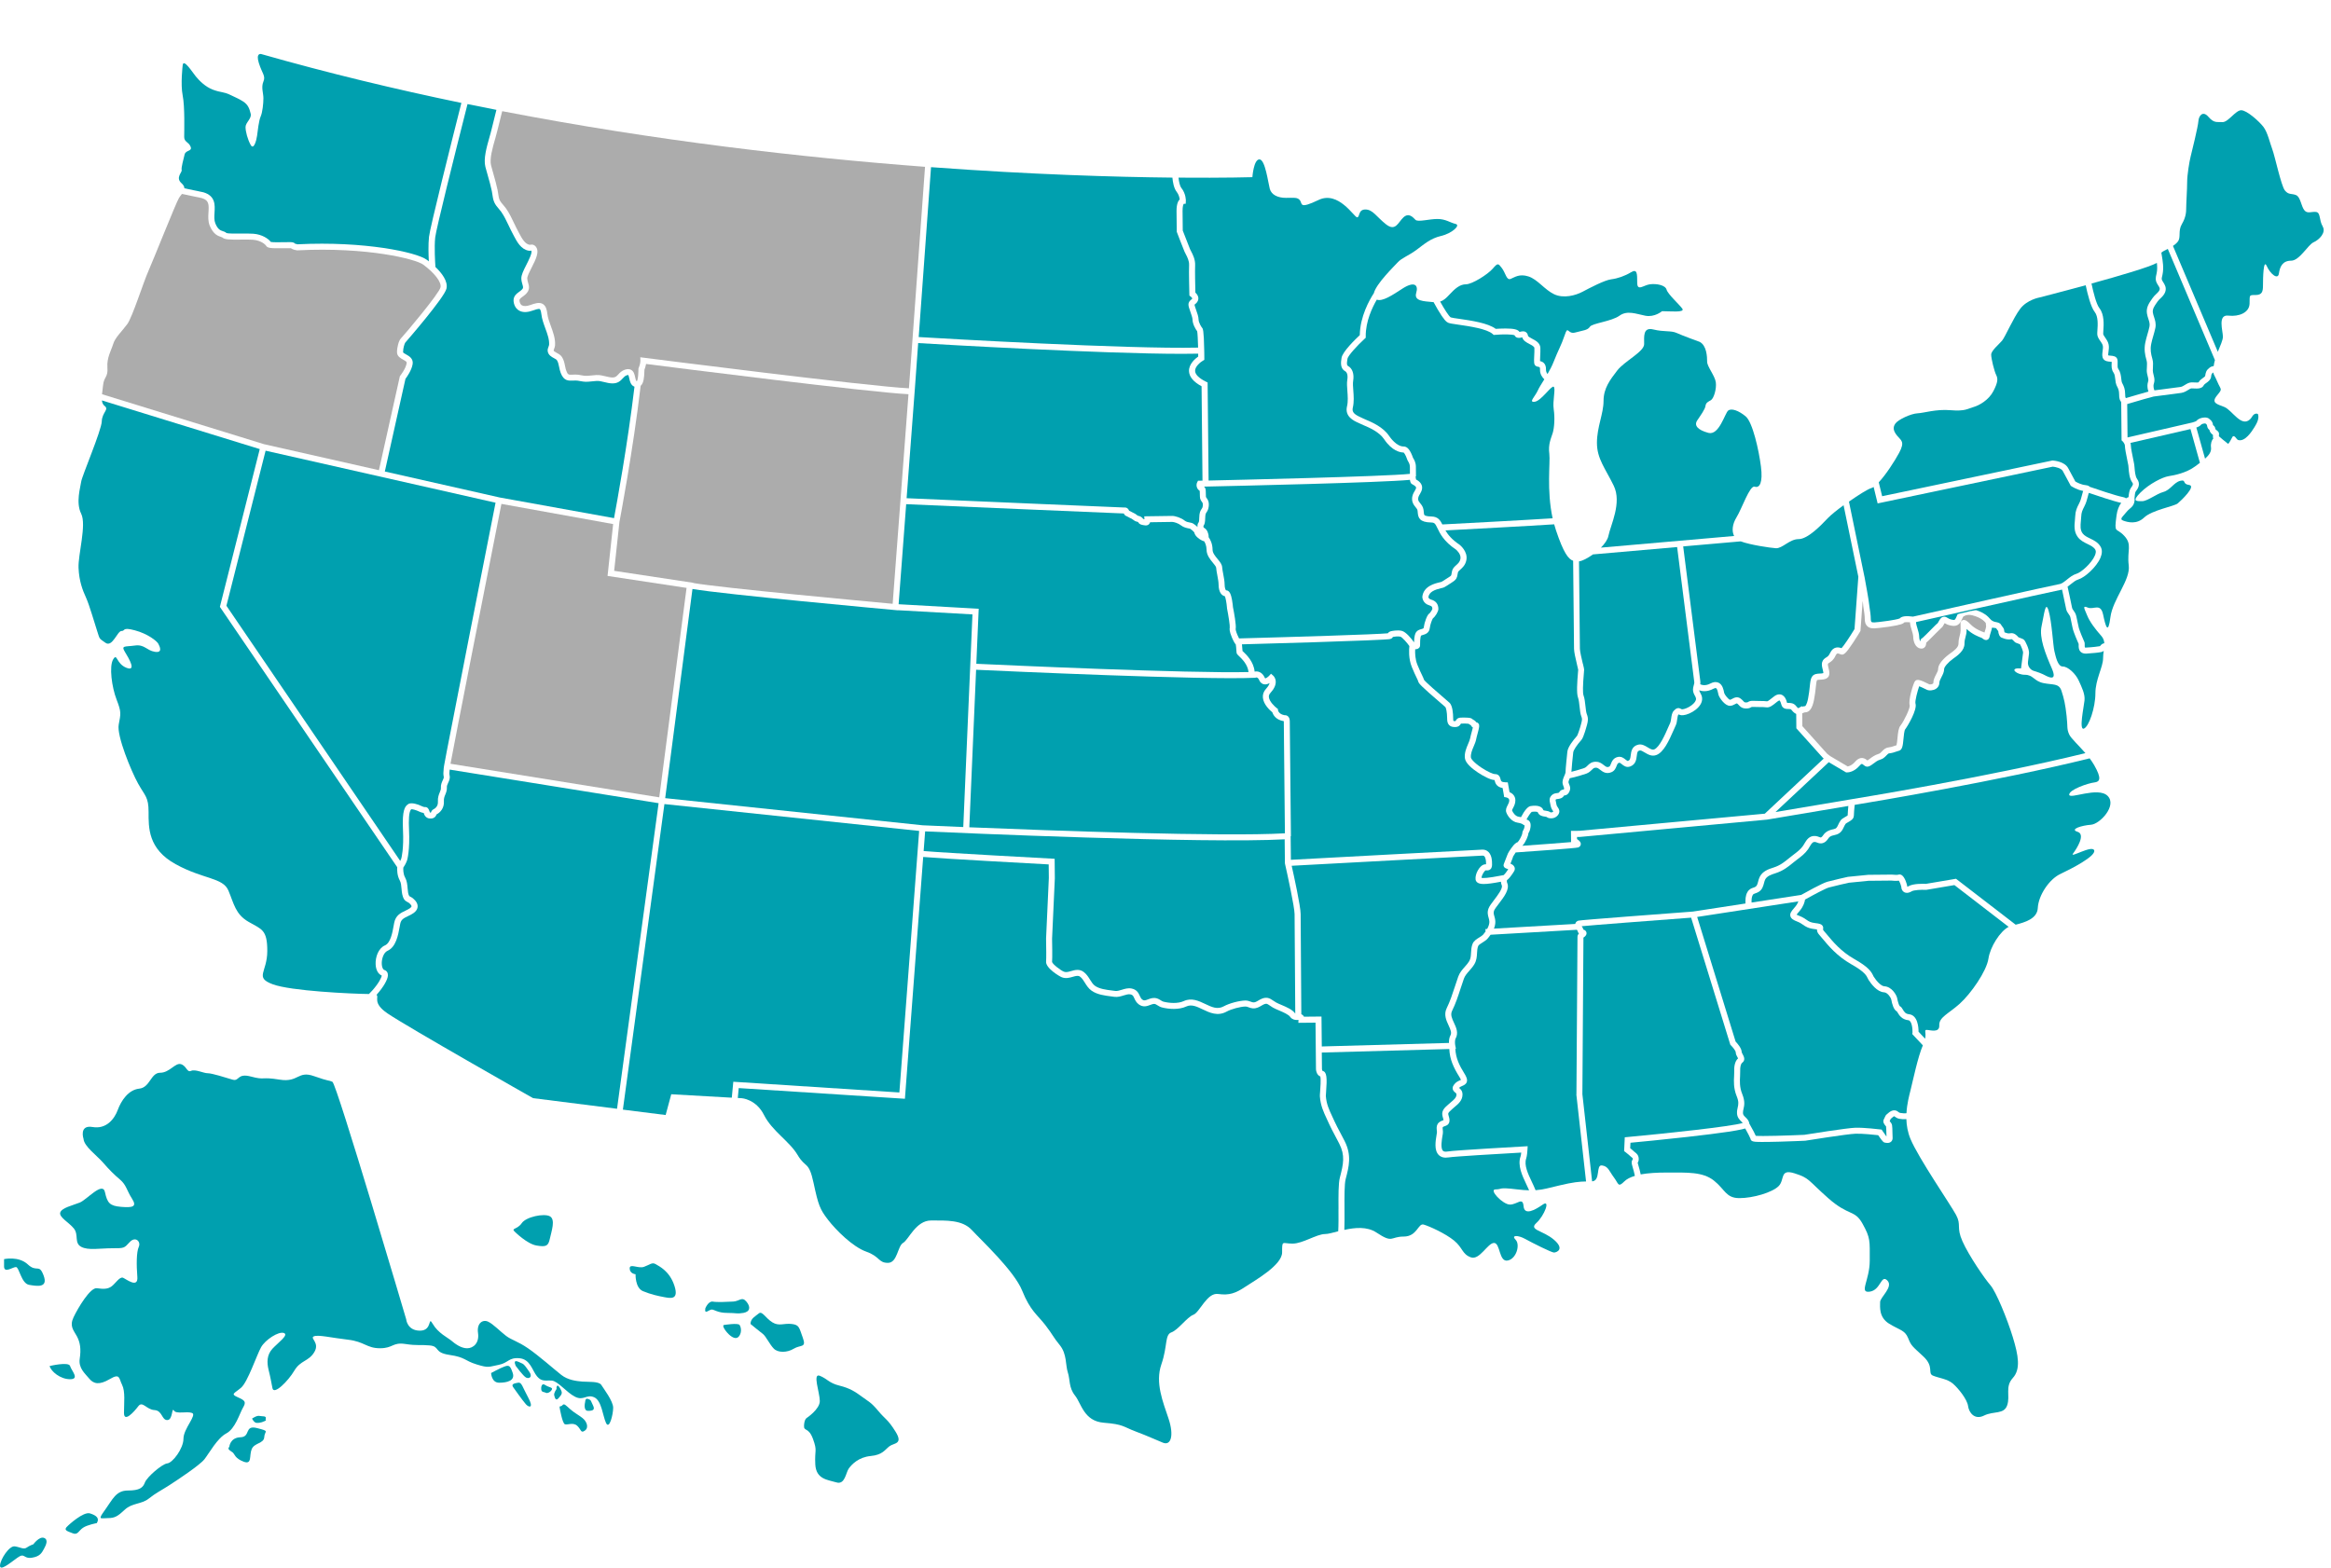<?xml version="1.0" encoding="UTF-8"?>
<svg id="Layer_1" data-name="Layer 1" xmlns="http://www.w3.org/2000/svg" viewBox="0 0 860.68 578.91">
  <defs>
    <style>
      .cls-1 {
        fill: #00a0af;
      }

      .cls-2 {
        fill: #303030;
        opacity: .4;
      }
    </style>
  </defs>
  <g>
    <path class="cls-1" d="M582.07,404.14c0-.57.39-57.49.39-58.19,0-.52.25-.9.53-1.18-.2-.23-.38-.54-.51-.97-.09-.3-.24-.4-.28-.43l-31.83,1.83c-.41.6-.81,1.08-1.08,1.4-.52.6-1.23,1.04-1.91,1.47-.67.42-1.42.89-1.59,1.3-.32.8-.37,1.66-.42,2.58-.07,1.27-.14,2.7-.99,4.14-.54.91-1.21,1.67-1.86,2.41-.83.93-1.61,1.82-2,2.91-.45,1.25-.86,2.5-1.25,3.72-.92,2.83-1.8,5.5-3.13,8.21-.68,1.39-.03,2.78.72,4.4.81,1.74,1.73,3.71.62,5.74-.37.67-.27,2.02-.16,2.57l.25,1.29h-.21c.16,3.37,1.39,6,3.4,9.22.58.93,1.14,2.02.83,2.99-.28.88-1.05,1.21-1.67,1.48-.47.2-.89.38-1.18.75.49.37,1.29,1.05,1.26,2.51-.04,2.14-1.61,3.44-2.88,4.49-.36.29-.69.57-.98.85-.13.13-.27.26-.41.39-.43.39-.87.79-.98,1.18-.06.22.07.66.18,1.04.22.75.49,1.68.01,2.62-.31.61-.94.84-1.44,1.02-.28.1-.7.26-.78.4-.09.16-.04.65,0,1,.05.44.1.9.02,1.37-.03.22-.07.46-.12.71-.27,1.64-.78,4.68.16,5.62.32.32.9.41,1.72.27,2.77-.46,27.27-1.82,28.32-1.88l1.24-.07-.07,1.24c-.02.39-.15,2.35-.46,3.26-.86,2.48.63,5.63,2.07,8.67.5,1.06.99,2.08,1.38,3.08,2.82-.2,5.06-.87,8.83-1.77,4.96-1.18,7.28-1.42,9.81-1.46l-3.58-32.1v-.07Z"/>
    <path class="cls-1" d="M602.88,428.15s0-.06,0-.11c0-.33-.06-.38-.45-.67-.16-.12-.35-.27-.53-.45-.42-.41-1.41-1.2-1.76-1.47l-.46-.35.24-5.1.96-.09c14.69-1.36,38.18-3.87,42.61-5.19-.12-.14-.28-.31-.5-.52-.66-.64-1.56-1.5-1.63-3.06-.04-.85.12-1.55.26-2.16.25-1.12.47-2.08-.38-4.16-1.2-2.95-1.06-5.57-.95-7.49.03-.57.06-1.07.04-1.45-.08-1.68.12-3.88,1.43-5.03-.06-.12-.14-.27-.21-.38-.3-.52-.66-1.18-.67-1.95-.02-.39-.89-1.62-1.79-2.51l-.2-.2-.08-.26-14.39-46.66c-14.94,1.12-36.24,2.75-40.41,3.16,0,0,0,.01.01.02.23.28.44.64.58,1.09.02.07.04.11.05.14.02,0,.04.01.05.02.95.28,1.1.95,1.1,1.32,0,.8-.63,1.25-1.01,1.52-.04.03-.08.06-.13.09-.02,4.5-.37,54.81-.39,57.84l3.59,32.19c3.23-.26,1.31-6.18,3.62-5.89,2.36.3,2.66,2.07,4.43,4.43,1.77,2.36,1.48,3.84,3.84,1.48.87-.87,2.2-1.55,3.9-2.05-.17-.86-.47-2.09-.99-3.83-.32-1.07-.27-1.66.2-2.25Z"/>
    <path class="cls-1" d="M702.68,413.33c-.28-.04-.51-.06-.71-.08-.95-.09-1.45-.17-2.52-1-.02-.02-.03-.02-.03-.02h0c-.2,0-.72.47-.9.63-.14.13-.26.24-.4.33-.03.07-.09.19-.13.29-.07.17-.15.36-.26.57.05.06.09.12.14.16.28.33.62.74.73,1.3.1.49.13,1.55.16,3.11.01.63.03,1.23.05,1.57.03.59-.17,1.1-.57,1.45-.4.35-.9.45-1.33.45-.36,0-.68-.07-.89-.11h-.06c-.43-.09-.72-.14-2.47-2.75-1.48-.17-5.82-.62-8.33-.55-3.05.09-18.52,2.58-18.67,2.6h-.13s-4.77.22-9.44.35c-2.75.07-4.94.11-6.52.1-2.59-.02-3.92-.03-4.06-1.2-.14-.44-1.03-2.14-1.95-3.78-.39.13-.81.22-1.21.31-1.16.27-2.86.57-5.05.9-3.65.55-8.74,1.19-15.12,1.91-8.99,1.01-18.08,1.88-20.99,2.15l-.1,2.02c.45.36,1.12.91,1.5,1.28.09.08.2.17.32.26.49.37,1.31,1,1.33,2.42,0,.69-.17,1.08-.39,1.39.01.08.04.19.09.36.5,1.68.83,2.97,1.03,3.96,2.62-.48,5.85-.69,9.58-.69,7.68,0,13.29-.3,17.42,2.95,4.13,3.25,4.43,6.5,9.45,6.5s12.1-2.07,14.47-4.43c2.36-2.36.3-6.5,5.9-4.72s4.72,2.36,12.4,9.15c7.68,6.79,9.74,4.13,12.69,9.45,2.95,5.31,2.66,6.2,2.66,13.58s-4.12,12.1,0,11.51c4.13-.59,4.13-6.5,6.49-4.13,2.36,2.36-2.66,6.2-2.66,7.97s-.51,5.61,3.29,7.97c3.8,2.36,5.86,2.36,7.04,5.31,1.18,2.95,1.48,2.95,5.61,6.79,4.13,3.84,1.48,6.2,3.54,7.09,2.07.89,5.31,1.18,7.38,2.95,2.07,1.77,5.31,5.9,5.61,8.27.3,2.36,2.36,5.31,5.9,3.54,3.54-1.77,7.38-.3,8.56-3.84,1.18-3.54-.89-6.79,2.07-10.04,2.95-3.25,2.07-8.27,0-15.06-2.07-6.79-6.2-16.83-8.27-19.19-2.07-2.36-7.97-10.92-10.33-16.24-2.36-5.31-.3-5.9-2.36-9.74-2.07-3.84-13.88-20.96-16.83-28.05-1.03-2.47-1.45-4.97-1.52-7.33-.51.05-.95.06-1.26.02Z"/>
    <path class="cls-1" d="M137.31,365.97c2.5-2.77,3.56-4.94,3.65-5.69-1.31-.55-2.15-2.05-2.26-4.08-.15-2.7.99-6,3.44-7.07,2.07-.9,2.75-4.69,3.2-7.2.07-.41.14-.79.21-1.14.55-2.76,2.38-3.63,4.15-4.48.29-.14.59-.28.89-.44,1.25-.64,1.36-1.08,1.36-1.16.02-.22-.22-.67-.98-1.29-.07-.06-.27-.16-.42-.24-.46-.25-.99-.53-1.31-1.03-.74-1.17-.86-2.57-.98-3.93-.1-1.15-.19-2.24-.65-3.07-1.02-1.85-1-3.98-.94-4.89l-65.48-96.14,14.72-58.27-58.29-17.98c.1.86.39,1.57,1.02,2.05,1.75,1.32-.96,2.34-1.06,5.7-.11,3.36-7.35,20.23-7.61,22.29-.26,2.05-2.05,7.69,0,11.79s-1.17,15.13-.97,20c.2,4.87,1.48,8.2,2.77,11.02,1.28,2.82,3.08,9.23,4.1,12.31,1.03,3.08.51,2.56,3.08,4.36,2.56,1.79,4.36-4.36,5.9-4.36s.09-1.54,4.92-.26c4.83,1.28,8.16,3.99,8.67,4.94.51.95,1.79,3.52-1.28,3-3.08-.51-3.75-2.82-7.39-2.31-3.63.51-5.17-.12-3.63,2.37,1.54,2.5,4.36,7.37.51,5.83-3.85-1.54-3.33-5.64-4.87-3.08-1.54,2.56-.51,10.25,1.28,14.87,1.79,4.61,1.54,5.13.77,9.23-.77,4.1,4.61,17.18,7.18,21.79,2.56,4.61,3.85,4.87,3.85,10.51s-.26,13.59,10,19.23c10.25,5.64,17.43,4.87,19.48,9.74,2.05,4.87,2.56,8.72,7.43,11.54,4.87,2.82,6.92,2.82,6.92,10.77s-4.87,9.74,2.05,12.31c6.67,2.47,29.04,3.51,35.48,3.58.37-.37.73-.75,1.09-1.14Z"/>
    <path class="cls-1" d="M166.03,284.26c-.01.15-.03.3-.04.45-.06.54-.11,1.05.03,1.72.22,1.02-.18,1.88-.53,2.63-.28.61-.53,1.14-.49,1.72.07,1.05-.27,1.89-.57,2.63-.31.75-.6,1.46-.53,2.48.17,2.5-1.32,4.16-2.69,4.85-.01.03-.03.06-.04.09-.21.47-.69,1.59-2.46,1.45-1.6-.12-2.08-1.44-2.28-2.06-.75-.09-1.58-.45-2.37-.82l-.17-.08c-.47-.21-1.58-.49-2.01-.47,0,0,0,0,0,0-.98.69-1.01,4.41-.86,7.42.39,7.84-.68,11.31-.72,11.46l-.02.05c-.44,1.21-1.05,2.16-1.36,2.61-.05.63-.09,2.33.67,3.7.68,1.24.81,2.68.91,3.95.09,1.12.18,2.18.62,2.89.09.08.34.21.5.29.27.14.54.29.78.48,1.3,1.06,1.9,2.15,1.79,3.24-.12,1.13-.96,2.08-2.56,2.9-.33.17-.64.32-.94.46-1.76.84-2.61,1.31-2.93,2.91-.07.33-.13.7-.2,1.09-.53,2.97-1.34,7.46-4.49,8.84-1.43.63-2.21,3.04-2.11,4.91.06,1.16.44,2.01.96,2.17.86.27,1.35,1.02,1.31,2-.06,1.63-1.8,4.5-4.21,7.18,1.07.77-1.7,2.94,4.07,6.86,7.38,5.02,53.73,31.29,53.73,31.29l31.01,3.92,15.35-112.85-77.1-12.4Z"/>
    <polygon class="cls-1" points="332.08 403.45 339.38 306.86 245.34 296.95 245.33 297.01 245.32 297.01 229.99 409.79 245.78 411.78 247.85 404.11 270.2 405.38 270.76 399.49 332.08 403.45"/>
    <path class="cls-1" d="M494.22,446.49c-.03-4.88-.06-9.48.5-11.6,1.33-5.08,1.98-8.17-.21-12.5-.51-1.02-1.06-2.04-1.58-3.02-.82-1.54-1.6-3-2.14-4.21-.29-.66-.58-1.27-.86-1.87-1.25-2.67-2.33-4.98-2.59-8.39-.02-.29.01-.78.09-1.76.09-1.17.35-4.57.07-5.59-1.19-.48-1.57-1.86-1.6-2.66v-.03s-.17-17.19-.17-17.19l-6.33.06.04-1.08c-.13.02-.33.04-.58.04-.71,0-1.76-.17-2.42-1.08-.7-.97-2.53-1.75-4.14-2.44-.84-.36-1.63-.69-2.28-1.06-.25-.14-.54-.34-.84-.54-.38-.26-1.16-.8-1.44-.85-.62-.09-1.15.19-1.97.67-.84.5-1.89,1.11-3.23,1-.59-.05-1.09-.24-1.52-.4-.42-.16-.78-.29-1.15-.28-1.93.04-5.23.93-6.93,1.86-3.33,1.84-6.29.43-8.9-.82-2.2-1.05-4.09-1.95-6.03-1.05-2.7,1.26-6.42,1.01-9.01.34-.62-.16-1.14-.48-1.59-.76-.43-.27-.81-.5-1.14-.52-.51-.04-1.02.16-1.61.38-1.07.41-2.53.96-4.13-.18-.98-.7-1.39-1.6-1.72-2.32-.39-.86-.57-1.25-1.43-1.42-.74-.15-1.6.12-2.51.4-1.02.32-2.18.68-3.41.51-.36-.05-.74-.1-1.13-.15-2.44-.31-5.21-.65-7.28-2.11-1.15-.81-1.82-1.89-2.47-2.93-.54-.88-1.06-1.71-1.81-2.26-.65-.48-1.4-.3-2.67.06-1.21.35-2.59.74-4.05.17-.88-.34-6.09-3.41-5.8-5.89.1-.85.05-5.47-.01-8.36v-.04s1.02-22.34,1.02-22.34l-.05-5.05c-6.43-.35-39.11-2.12-46.34-2.75l-6.75,89.3-61.36-3.95-.35,3.66,1.41.08s5.31.3,8.27,6.2,9.45,9.74,12.4,14.76c2.95,5.02,4.13,2.07,5.9,10.33,1.77,8.27,2.36,9.74,5.31,13.58,2.95,3.84,9.15,10.04,14.17,11.81,5.02,1.77,4.43,4.13,7.97,4.13s3.54-6.2,5.61-7.38c2.07-1.18,4.72-8.27,10.33-8.27s11.51-.3,15.06,3.54c3.54,3.84,15.65,15.06,18.6,22.44,2.95,7.38,5.61,8.86,8.56,12.69,2.95,3.84,2.66,4.13,5.31,7.38,2.66,3.25,2.07,7.38,2.95,10.04.89,2.66.3,5.61,2.66,8.56,2.36,2.95,3.25,9.45,10.63,10.04,7.38.59,7.09,1.48,11.81,3.25,4.72,1.77,7.09,2.95,10.04,4.13,2.95,1.18,4.13-2.66,2.07-8.86-2.07-6.2-5.02-13.29-2.66-20.08,2.36-6.79,1.19-10.92,3.7-11.81,2.5-.89,5.75-5.61,8.11-6.5,2.36-.89,5.02-8.27,9.15-7.68,4.13.59,6.5-.3,10.04-2.66,3.54-2.36,13.58-7.97,13.58-12.69s0-3.25,3.84-3.25,8.86-3.54,12.1-3.54c1.05,0,2.75-.49,4.78-1.02.13-2.29.11-5.4.09-8.26Z"/>
    <path class="cls-1" d="M776,240.77c-.72.19-3.35.49-5.66.61-.07,0-.15,0-.22,0-.79,0-1.42-.22-1.88-.67-.77-.75-.74-1.81-.73-2.51,0-.12,0-.29,0-.38-.45-.9-1.82-4.32-2.08-5.27-.16-.57-.34-1.49-.54-2.47-.14-.66-.27-1.35-.41-1.98-.13-.59-.4-.96-.71-1.39-.35-.49-.75-1.04-.89-1.86-.14-.83-1.03-4.92-1.5-7.11-.26.08-.52.14-.8.17-.87.13-16.08,3.51-30.9,6.83h0s-.1.02-.14.03c-.34.08-.68.15-1.02.23h0c-6.33,1.42-17.25,3.87-21.06,4.73,0,.12.01.26.02.41.02.3.25,1.04.44,1.7.34,1.14.69,2.31.7,3.18,0,.73.18,1.43.4,1.86.09-.78.43-1.12.81-1.25.52-.43,2.15-2.08,3.15-3.1,1.64-1.66,2.19-2.21,2.49-2.42.08-.11.22-.37.32-.55.39-.71.82-1.52,1.65-1.74.75-.2,1.28.14,1.67.38.35.22.78.49,1.69.67,1.02.2,1.04.21,1.89-1.74l.13-.29c.07-.16,2.76-.62,4.76-1.19.61,0,1.47-.32,2.08-.31,1.48.46,3.08,1.15,4.46,2.49.25.24.45.46.62.66.52.64,1.24,1.07,2.06,1.21,1.74.28,2.01.89,2.14,1.16.07.16.21.33.35.5.31.38.73.9.74,1.65,0,.17.05.36.1.5.07.02.14.05.21.08.45.18,1.12.44,1.79.3,1.55-.34,2.53.76,3,1.28.06.06.13.14.18.19.09.04.21.08.33.12.91.33,1.49.55,1.83.94.33.38,1.85,3.29,1.71,4.89-.05.51-.21,1.77-.38,3.07-.21,1.55.77,3,2.28,3.43,1.41.41,2.58.86,3.21,1.17,1.42.71,5.68,3.31,3.31-2.13s-4.73-11.35-3.78-15.61c.95-4.26,1.42-9.7,2.6-5.68,1.18,4.02,1.66,13.01,2.13,14.9.47,1.89,1.18,5.68,3.08,5.68s4.73,2.6,5.91,5.2c1.18,2.6,2.37,4.97,2.13,7.33-.24,2.37-2.13,11.12-.24,10.41,1.89-.71,4.26-7.81,4.26-13.01s2.84-9.7,2.84-13.01c0-.96.12-1.86.24-2.71-.21.17-.45.33-.76.41Z"/>
    <path class="cls-1" d="M745.83,237.93c-.22-.11-.69-.28-.93-.36-.2-.07-.38-.14-.51-.19-.38-.15-.64-.45-.9-.73-.47-.52-.65-.64-.88-.59-1.32.29-2.46-.16-3.07-.4-.07-.03-.13-.05-.18-.07-1.12-.2-1.52-1.73-1.54-2.51-.04-.07-.15-.21-.24-.32-.16-.2-.36-.44-.53-.75-.28-.09-.88-.18-1.54-.22-.08.54-.27,1.15-.48,1.8-.16.52-.33,1.05-.37,1.35-.1.84-.52,1.18-.86,1.33-.75.32-1.38-.17-1.75-.45-.1-.08-.28-.22-.35-.25-.05-.02-.1-.04-.17-.06-.93-.35-3.36-1.26-5.41-3.25v.51c.01.96-.19,1.74-.39,2.48-.2.75-.39,1.47-.38,2.44.03,2.56-2.48,4.34-3.97,5.41-.1.07-.2.14-.29.21-1.78,1.28-3.27,3.02-3.26,3.79.01,1.04-.49,2.02-.98,2.96-.38.74-.77,1.5-.77,2.05,0,.94-.44,1.75-1.27,2.28-1,.63-2.5.77-3.42.32-.08-.04-.18-.09-.3-.15-1.28-.63-2.03-.96-2.47-1.12-.57,1.6-1.62,5.5-1.37,6.36.77,2.25-2.95,8.49-3.79,9.53-.35.44-.53,2.4-.64,3.57-.22,2.35-.38,4.05-1.69,4.37-.33.08-.65.19-.99.31-.68.24-1.45.52-2.57.64-.34.04-.55.23-1.02.74-.52.55-1.23,1.31-2.47,1.64-.79.21-1.67.88-2.38,1.41-.95.72-1.71,1.28-2.56,1.09-.44-.1-.77-.36-1.06-.6-.59-.48-.71-.58-1.47.28-2.02,2.3-4.04,2.48-4.61,2.48-.06,0-.11,0-.13,0l-.26-.02-6.37-3.76-19.67,18.41,28.02-4.72c.53-.09,50.37-8.17,86.41-17.03-2.59-3.01-5.35-5.47-6-6.93-.95-2.13-.47-2.6-.95-6.86-.47-4.26-.95-6.39-1.89-9.23-.95-2.84-3.08-2.13-6.62-2.84-3.55-.71-3.78-3.08-6.86-3.08s-5.68-2.37-2.37-2.37c.3,0,.61.01.92.03.22-1.61.67-4.93.75-5.78.06-.63-.76-2.54-1.14-3.17Z"/>
    <path class="cls-1" d="M706.16,381.41c.06-1.4-.24-4.51-1.54-4.64-2.43-.25-3.41-1.91-3.94-2.8-.09-.15-.21-.35-.28-.44-1.18-.57-1.79-2.74-2.1-4.49-.11-.53-1.3-2.51-2.65-2.58-2.59-.13-4.84-3.22-5.69-4.55-.14-.22-.25-.44-.35-.66-.41-.89-1.1-2.37-6.07-5.16-5.22-2.93-8.59-7.01-10.6-9.44-.46-.56-.86-1.04-1.16-1.36-.78-.82-.91-1.55-.89-2.05-.19-.04-.47-.08-.87-.12-2.38-.27-3.36-.96-4.31-1.62-.59-.41-1.14-.79-2.12-1.17-1.38-.53-2.28-1.05-2.52-2-.27-1.05.43-1.87,1.39-3,.12-.14.25-.3.39-.46.62-.74.97-1.43,1.17-1.99l-37.37,5.75,14.19,46.02c.71.74,2.23,2.48,2.25,3.86,0,.2.21.57.38.88.35.63,1.18,2.1-.21,3.11-.41.3-.82,1.32-.73,3.3.02.5,0,1.04-.04,1.67-.1,1.8-.22,4.04.79,6.53,1.11,2.73.77,4.26.49,5.49-.12.55-.23,1.02-.21,1.58.03.63.36.98.95,1.55.57.55,1.27,1.22,1.39,2.31,1.44,2.52,2.1,3.83,2.39,4.53,2.28.19,11.5-.08,17.91-.37,1.24-.2,15.78-2.53,18.9-2.62,3.2-.09,8.92.6,9.16.63l.51.06.28.43c.51.77,1.14,1.68,1.5,2.14,0-.31-.02-.67-.03-1.04-.02-.92-.05-2.29-.12-2.69-.05-.08-.17-.23-.26-.33-.37-.44-1.15-1.37-.5-2.44.11-.19.19-.37.27-.57.17-.41.38-.92.9-1.26.04-.03.12-.11.18-.16.54-.49,2.17-1.96,3.78-.72.61.47.66.47,1.37.54.21.02.47.04.79.09.2.03.55,0,1-.04.19-3.5,1.01-6.54,1.49-8.45.88-3.51,2.74-12.46,4.56-16.62l-3.88-4.13.02-.47Z"/>
    <path class="cls-1" d="M771.19,182.22c-.12.43-.22.83-.32,1.22-.3,1.18-.59,2.29-1.29,3.64-.72,1.37-1.07,2.26-1.12,3.6-.02.57-.07,1.13-.13,1.68-.17,1.79-.31,3.34.65,4.63.62.84,1.67,1.35,2.78,1.89,1.42.69,3.03,1.48,3.91,3.13.58,1.09.54,2.42-.11,3.97-1.42,3.39-5.76,7.3-8.18,8.02-.97.29-1.86,1-2.8,1.76-.38.31-.76.62-1.16.9.42,1.94,1.49,6.84,1.66,7.81.05.3.21.52.5.94.38.52.85,1.18,1.08,2.21.14.64.28,1.34.42,2.01.19.94.37,1.83.51,2.33.22.81,1.65,4.37,1.94,4.9.24.43.23.92.22,1.39,0,.24-.02.72.06.86.03.01.16.05.43.04,2.26-.11,4.53-.39,5.13-.52.05-.05.14-.14.19-.21.26-.3.72-.82,1.42-.86-.06-.98-.36-1.9-1.16-2.78-2.13-2.37-4.26-5.2-5.2-7.57-.95-2.37-1.89-3.78.24-2.84,2.13.95,4.73-1.89,5.68,2.6.95,4.49,1.85,7.57,2.7.95.85-6.62,7.47-13.72,6.76-19.16-.71-5.44,1.42-7.57-1.66-10.88-3.08-3.31-3.78-.47-2.84-7.57.26-1.99.92-3.5,1.72-4.6-2.62-.52-9.58-2.88-11.92-3.68-.05.08-.1.15-.11.19Z"/>
    <path class="cls-1" d="M711.22,328.63h-.12c-1.66-.09-4.4.02-5.28.55-1.31.78-2.22.6-2.74.3-.63-.36-1.03-1.06-1.05-1.85-.04-.46-.54-1.84-.91-2.4-.95.15-2.28.03-2.8-.03l-8.43.08-7.24.72c-.63.14-5.55,1.25-7.35,1.75-1.27.35-5.79,2.76-8.82,4.46-.12.88-.54,2.44-1.9,4.08-.14.17-.27.32-.4.47-.29.34-.64.75-.82,1.01.17.1.48.26,1.05.48,1.23.48,1.95.98,2.59,1.42.86.6,1.47,1.03,3.3,1.24,1.42.16,2.17.34,2.6.92.38.5.29,1.04.25,1.31-.03.21-.05.3.26.63.35.37.75.86,1.26,1.47,1.91,2.32,5.12,6.2,9.97,8.92,5.16,2.9,6.29,4.63,7,6.15.08.17.14.31.2.4,1.1,1.71,2.73,3.47,3.93,3.53,2.76.14,4.52,3.25,4.73,4.41.21,1.21.65,2.55.93,2.9.56.26.87.78,1.17,1.29.48.81.93,1.58,2.25,1.72,3.26.33,3.54,4.88,3.54,6.47l2.43,2.58c.46-2.38-.47-3.26.54-3.26,1.28,0,4.82,1.28,4.68-1.7-.14-2.98,3.4-4.25,7.52-7.94,4.11-3.69,9.93-11.97,10.64-16.7.65-4.34,4.29-10.08,7.45-11.72l-20.02-15.42-10.4,1.76Z"/>
    <path class="cls-1" d="M684.48,301.28c.01,1.16-1.1,1.79-2.09,2.35-.3.17-.81.46-.92.59-.28.4-.48.82-.69,1.26-.51,1.09-1.15,2.45-3.29,2.88-.72.14-1.45.34-1.97.76-.17.14-.35.38-.53.64-.36.5-.82,1.13-1.61,1.47-1.09.47-1.9.15-2.49-.08-.25-.1-.47-.19-.71-.21-.83-.08-1.23.43-1.99,1.73-.18.31-.37.62-.57.93-1.09,1.59-2.54,2.68-3.94,3.74-.43.33-.88.66-1.3,1.01l-.13.11c-2.14,1.74-3.83,3.11-6.69,4.03-1.56.5-3.16,1.02-3.82,2.36-.17.36-.29.8-.41,1.27-.29,1.1-.64,2.47-2.02,3.28-.44.26-.85.4-1.18.51-.56.19-.75.27-.97.64-.42.73-.45,1.74-.42,2.76l18.32-2.82c1.34-.75,7.73-4.32,9.66-4.86,1.97-.55,7.3-1.75,7.53-1.8l.13-.02,7.45-.74,8.61-.08h.07c.99.12,2.11.13,2.4.03.45-.16.93-.08,1.35.22,1.1.77,1.91,3.39,1.99,4.25.1-.03.24-.09.44-.21,1.69-1.01,5.4-.92,6.41-.87l11.12-1.88,22.03,16.96c3.41-.88,7.97-2.18,8.17-6.16.24-4.73,4.26-10.65,8.28-12.54,4.02-1.89,13.25-6.62,12.54-8.75-.71-2.13-9.23,3.08-7.81,1.18,1.42-1.89,4.73-7.1,1.66-8.04-3.08-.95,1.66-2.37,4.97-2.6,3.31-.24,9.7-7.1,6.15-10.65-3.55-3.55-14.19,1.42-14.19-.47s7.1-4.26,9.23-4.49c2.13-.24,2.84-1.42,0-6.39-.49-.86-1.07-1.71-1.68-2.52-33.66,8.35-79.97,16.06-86.76,17.18-.13,1.31-.31,3.3-.3,4.05Z"/>
    <path class="cls-1" d="M561.45,427.06c.09-.26.17-.82.24-1.41-9.07.51-24.78,1.44-26.8,1.78-1.57.26-2.8-.04-3.66-.89-1.75-1.75-1.19-5.1-.78-7.56.04-.24.08-.47.11-.69.03-.18,0-.5-.04-.8-.07-.68-.16-1.54.26-2.31.48-.87,1.37-1.2,1.96-1.41.08-.03.17-.06.25-.09,0-.21-.11-.57-.19-.84-.19-.64-.42-1.44-.18-2.27.28-.99,1.02-1.67,1.62-2.21.12-.11.24-.22.36-.33.35-.34.74-.66,1.11-.97,1.05-.87,2.05-1.7,2.07-2.82,0-.4-.1-.49-.46-.76-1.59-1.2-.78-2.43-.51-2.83.66-1,1.61-1.41,2.23-1.67.12-.05.27-.12.38-.17-.05-.17-.19-.5-.55-1.08-2.17-3.47-3.57-6.48-3.74-10.33l-47.08,1.3.06,6.12c.02.28.14.61.22.67,1.61.34,1.7,2.58,1.3,7.82-.05.59-.1,1.27-.09,1.43.23,3,1.18,5.03,2.39,7.61.28.6.57,1.23.88,1.9.51,1.14,1.27,2.57,2.07,4.07.53,1,1.08,2.03,1.6,3.07,2.67,5.29,1.61,9.36.38,14.06-.48,1.84-.45,6.51-.43,11.03.02,2.8.03,5.52-.06,7.72,3.86-.86,8.38-1.34,11.87.98,6.2,4.13,5.02,1.48,10.04,1.48s5.31-5.02,7.38-4.43c2.07.59,7.97,3.25,11.22,5.9,3.25,2.66,2.95,5.02,6.2,6.2,3.25,1.18,6.2-5.31,8.56-5.31s1.77,7.09,5.02,6.5c3.25-.59,4.72-5.9,2.95-7.68-1.77-1.77.89-1.77,3.54-.3,2.66,1.48,9.74,5.02,10.63,5.02s4.13-1.18,0-4.72c-4.13-3.54-9.45-3.54-6.5-6.2,2.95-2.66,5.31-8.86,2.36-6.79-2.95,2.07-6.79,4.13-7.09.59-.3-3.54-2.36-.59-5.02-.59s-7.97-5.61-5.31-5.61.59-.89,7.97,0c1.72.21,3.15.32,4.41.34-.3-.7-.65-1.43-1-2.17-1.56-3.28-3.33-7.01-2.16-10.35Z"/>
    <path class="cls-1" d="M688.41,212.89c.44,2.37,1.72,9.41,1.73,10.22,0,.21.09.76.17,1.29.18,1.16.44,2.74.45,4.33,0,.45.09.78.24.93.21.21.71.2,1.04.19h.12c1.03-.02,8.08-.89,9.29-1.47.69-.8,2.33-1.02,4.89-.66,6.24-1.4,52.58-11.82,53.97-11.99.93-.11,1.87-.87,2.87-1.68,1.02-.82,2.17-1.76,3.57-2.17,1.69-.5,5.54-3.86,6.76-6.75.26-.62.5-1.48.19-2.06-.54-1.01-1.64-1.55-2.92-2.17-1.24-.61-2.65-1.29-3.59-2.57-1.47-1.98-1.26-4.2-1.07-6.16.05-.54.1-1.05.12-1.55.07-1.92.66-3.2,1.37-4.55.59-1.12.82-2.02,1.11-3.15.1-.4.21-.81.34-1.27.03-.12.08-.23.13-.34-2.34-.41-4.28-1.7-4.37-1.76l-.23-.15-.13-.24s-1.75-3.29-2.81-5.22c-.56-1.03-2.65-1.51-3.71-1.6l-64.65,13.57-1.48-6.08c-.29.19-.57.33-.82.41-1.34.39-4.84,2.58-8.29,5.01l5.71,27.68h0Z"/>
    <path class="cls-2" d="M139.92,173.63l7.73-34.72.16-.2s2.03-2.54,2.35-4.6c.07-.43-.16-.66-1.31-1.29-.95-.52-2.24-1.23-2.26-2.72-.02-1.86.66-4.32,1.4-5.07,1.48-1.57,14.1-16.52,14.67-18.92.44-1.84-2.2-5.3-6.43-8.41-2.75-2.02-20.58-6.55-46.37-5.25h-.11s-.11-.01-.11-.01c-1.22-.18-1.86-.49-2.21-.78-.55-.03-1.78-.01-2.71,0-4.7.08-5.95,0-6.47-.92-.17-.3-1.76-1.96-4.85-2.2-1.15-.09-2.77-.07-4.35-.05-4.41.05-6.14-.01-6.94-.79-.06-.06-.35-.15-.56-.22-1.04-.34-2.78-.91-4.11-4.13-.67-1.63-.56-3.41-.46-4.99.18-2.94.15-4.4-2.46-5.2l-7.35-1.54c-.37.49-.77.98-1.09,1.5-1.11,1.81-9.38,22.69-11.27,26.94-1.89,4.25-5.91,17.01-7.8,19.61-1.89,2.6-4.49,4.96-5.2,7.32-.71,2.36-2.44,5.11-2.15,8.77.29,3.65-1.32,3.36-1.61,6.58-.1,1.12-.28,2.23-.38,3.25l59.85,18.46,42.38,9.59Z"/>
    <path class="cls-1" d="M538.88,201.15l.07.05c.13.1,3.1,2.46,2.48,5.64-.36,1.85-1.45,2.82-2.25,3.53-.42.37-.77.69-.85.98-.09.32-.13.59-.17.85-.15,1.02-.37,1.81-1.79,2.71-.53.33-.98.63-1.37.89-.73.48-1.3.86-1.85,1.12-.24.11-.55.19-1.01.29-2.29.54-4.44,1.31-4.73,3.3.03.22.2.69,1,.92,1.77.49,2.67,1.66,2.69,3.47,0,.93-1.14,2.81-2.02,3.45-.29.44-.99,2.16-1.16,3.61-.21,1.87-1.73,2.3-2.54,2.53-.23.07-.58.17-.67.24,0,0-.42.62-.37,3.52v.1c0,.53-.32,1.17-1.26,1.37-.13.03-.33.05-.55.06-.07,1.37-.02,3.65.81,5.7.73,1.81,1.3,2.98,1.71,3.83.36.75.61,1.26.75,1.76.69.94,5.37,4.97,7.4,6.71,1.18,1.02,1.81,1.56,2.03,1.77,1.11,1.09,1.31,3.98,1.32,5.61,0,.59.04.96.11,1.08.04.02.18.07.55.07.11,0,.18,0,.22-.02.01-.02.03-.05.04-.07.17-.33.57-1.11,1.74-1.19.66-.04,1.57-.05,2.31-.01,1.17.05,1.82.16,2.19.61.05.03.12.07.18.1.39.22.91.51,1.19,1.01h.02c.34.05.65.24.84.53.41.62.24,1.34-.35,3.54-.22.8-.44,1.62-.56,2.27-.15.8-.51,1.63-.88,2.51-.59,1.38-1.19,2.8-1.05,4.15.05.51,1.13,1.92,3.86,3.74,2.43,1.62,4.46,2.4,4.91,2.39,1.67-.07,2.02,1.29,2.17,1.87.18.71.28,1.11,1.78,1.16l.9.03.64,3.6c.99.41,2.15,1.34,2.16,3.02.01,1.18-.46,2.09-.84,2.82-.14.26-.42.8-.38.92.29.84,1.29,2.15,2.35,2.31.25.04.59.1.95.18,1.34-2.56,2.54-3.94,3.56-4.1,2.52-.4,4.19.12,4.69,1.47.05.13.41.19.87.25.29.04.59.08.89.17.43.13.67.28.86.41,0,0,.01,0,.02.01.05,0,.15.02.38.01.33,0,.57-.21.66-.34-.04-.06-.09-.14-.14-.2-.29-.41-.72-1.03-.9-2.14-.05-.29-.11-.54-.16-.78-.2-.85-.42-1.8.6-2.85.63-.64,1.4-.73,1.97-.8.58-.07.66-.11.75-.24.56-.91,1.22-1.07,1.75-1.08,0,0,0-.01.01-.02q.21-.37-.02-.91c-.11-.26-.25-.59-.36-1.01-.31-1.1.17-2.21.6-3.19.16-.38.41-.95.41-1.15-.01-1.2.55-6.46.68-7.7.19-1.71,2.05-4.11,3.58-5.84.3-.47,1.14-2.96,1.52-4.5l.02-.08c.33-1.34.41-1.66,0-2.71-.32-.81-.45-2-.6-3.38-.14-1.26-.29-2.68-.6-3.51-.56-1.51-.33-5.39.01-9.36.03-.35.06-.71.07-.85-.04-.24-.23-1.04-.4-1.75-.62-2.6-1.13-4.85-1.14-6.02-.01-1.48-.26-25.16-.33-32.5-1.71-.59-3.51-2.79-6.34-11.27-.24-.73-.46-1.46-.66-2.19-8.26.56-33.25,1.88-40.15,2.25.9,1.55,2.34,3.37,5.21,5.28Z"/>
    <path class="cls-1" d="M584.45,245.09c.37,1.56.46,1.95.46,2.22,0,.14-.02.37-.08,1.08-.41,4.74-.45,7.57-.15,8.39.41,1.09.57,2.59.73,4.05.12,1.12.25,2.27.46,2.81.68,1.72.46,2.6.1,4.06l-.02.08s-1.18,4.5-2,5.42c-1.74,1.95-2.96,3.81-3.06,4.64-.23,2.04-.62,5.94-.67,7.19,1.62-.41,4.1-1.15,4.71-1.38.55-.21.89-.55,1.27-.93.67-.67,1.51-1.5,3.33-1.39,1.18.07,2,.72,2.67,1.24.87.68,1.21.9,1.96.56.26-.12.4-.4.64-1.03.34-.86.85-2.15,2.5-2.54,1.35-.32,2.29.45,2.91.96.62.51.74.54.93.47.7-.26.82-.78.98-2.09.16-1.32.4-3.33,2.76-3.89,1.33-.32,2.49.38,3.51,1,1.06.64,1.75,1.01,2.4.75,1.97-.78,4.07-5.61,5.19-8.2.28-.65.53-1.22.75-1.68.15-.31.23-.93.31-1.49.15-1.07.3-2.18.98-2.91.81-.86,1.58-1.31,2.67-.67.18.11.26.15.56.13.75-.07,2.12-.56,3.33-1.48,1.1-.82,1.72-1.74,1.65-2.45-.04-.37-.2-.68-.42-1.07-.31-.56-.69-1.26-.71-2.26,0-.55.14-1.05.27-1.53.13-.46.26-.89.21-1.29l-6.33-49.83-31.09,2.72c-1.98,1.43-3.99,2.45-5.14,2.57.08,7.6.32,30.79.33,32.26,0,1.02.68,3.84,1.08,5.53Z"/>
    <path class="cls-1" d="M776.62,122.11c-.04.51-.07,1.04-.05,1.23.04.33.37.8.71,1.3.48.69,1.03,1.47,1.27,2.47.23.96.09,1.96-.03,2.84-.06.41-.14,1.01-.1,1.28.2.07.64.1.91.12.84.07,2.12.17,2.46,1.33.14.49.12,1.03.1,1.6-.03.72-.06,1.53.27,2,.8,1.12.94,2.4,1.07,3.52.04.39.08.75.15,1.08.06.33.2.6.39.97.4.79.89,1.77.91,3.76.01,1.08.13,1.23.19,1.31.03.03.05.06.07.1,2.2-.65,6.09-1.8,8.33-2.41-.21-.56-.36-1.28-.37-2.23,0-.52.12-.97.22-1.34.07-.24.13-.47.13-.63,0-.45-.12-.96-.26-1.5-.16-.64-.35-1.36-.34-2.14,0-.39.03-.78.05-1.15.05-.9.1-1.75-.12-2.52-.63-2.16-.96-4.1-.48-6.52.22-1.09.52-2.15.82-3.18.28-.96.54-1.86.73-2.79.21-.98-.08-1.84-.4-2.83-.21-.64-.43-1.3-.54-2.06-.33-2.2.82-3.84,1.84-5.29.11-.16.23-.32.34-.48.37-.53.82-.96,1.26-1.38.53-.5,1.03-.98,1.22-1.5.19-.53.04-.84-.49-1.67-.13-.21-.27-.43-.41-.67-.74-1.32-.51-2.34-.28-3.33.04-.19.09-.38.13-.59.24-1.2.2-2.46.06-3.73-2.67,1.53-13.81,4.79-24.14,7.63.71,3.38,1.8,7.65,2.91,9.07,1.87,2.39,1.62,6.09,1.47,8.3Z"/>
    <path class="cls-1" d="M641.18,191.04c1.99-3.21,4.89-11.92,6.72-11.31s3.06-1.53,2.29-7.49c-.76-5.96-3.06-16.35-5.65-18.49-2.6-2.14-5.2-3.06-6.42-2.14-1.22.92-3.36,9.32-7.33,8.25-3.97-1.07-5.35-2.75-4.13-4.58,1.22-1.83,2.9-4.13,3.06-5.35s.92-1.53,1.99-2.14c1.07-.61,2.14-4.13,1.83-6.57s-3.21-5.81-3.21-7.64-.15-5.96-2.75-7.33c0,0-6.34-2.29-8.46-3.27-2.12-.98-4.72-.33-8.63-1.3-3.91-.98-3.42,2.61-3.42,5.42s-7.33,6.31-9.94,9.73c-2.61,3.42-5.05,6.52-5.05,11.24s-2.44,9.61-2.44,15.48,3.1,9.45,6.19,15.8c3.1,6.35-1.14,14.5-1.96,18.57-.28,1.38-1.36,2.91-2.76,4.32l49.18-4.3c-.91-1.78-.69-4.35.9-6.91Z"/>
    <path class="cls-1" d="M627.81,251.57c.05.41.03.78-.03,1.13.56.27,1.94.69,3.75-.28,1.13-.6,2.15-.7,3.02-.29,1.48.7,1.83,2.55,2.03,3.54.02.12.05.27.07.32.19.61,1.54,2.31,2.11,2.44.2-.01.5-.18.8-.34.7-.38,1.88-1.02,3.12-.11.45.33.75.65.99.91.41.45.48.53,1.08.52.42,0,.49-.05.62-.13.55-.35,1.09-.52,2.31-.45.85.05,1.61.05,2.27.05.92,0,1.72,0,2.51.12.33,0,1.25-.76,1.75-1.16.68-.55,1.32-1.07,1.97-1.28.87-.28,1.53-.07,1.93.15.81.45,1.37,1.36,1.74,2.85,0,0,0,.02,0,.03.12.01.31,0,.45,0,.75,0,2-.02,2.93,1.21.35.46.62.67.76.74l1.41-.79v.26c.58-.19.77-.2.88-.2.04,0,.08,0,.13,0,.03,0,.07,0,.08,0,0,0,.61-.3,1.11-2.82.35-1.78.51-3.27.63-4.47.17-1.64.28-2.73.77-3.54.68-1.13,1.94-1.18,2.96-1.23.48-.02.97-.04,1.29-.17.01-.29-.15-.91-.24-1.3-.23-.91-.46-1.85-.22-2.71.3-1.03.99-1.45,1.49-1.76.51-.31.94-.58,1.39-1.55,1.27-2.77,3.37-2.22,4.28-1.88.89-.94,3.05-4.18,4.8-7.07l1.41-19.32-5.45-26.41c-2.49,1.83-4.72,3.62-5.77,4.73-2.75,2.9-7.49,7.79-10.85,7.79s-5.96,3.51-8.4,3.36c-2.03-.13-9.45-1.21-12.95-2.53l-21.25,1.86,6.32,49.75Z"/>
    <path class="cls-1" d="M160.73,98.55c2.33,2.22,4.77,5.31,4.11,8.07-.79,3.3-14.48,19.09-15.22,19.93-.21.3-.81,1.95-.79,3.53,0,.19.72.59,1.1.8,1.03.57,2.76,1.51,2.43,3.58-.36,2.27-2.1,4.71-2.65,5.44l-7.62,34.23,42.4,9.59,42.23,7.63c.95-5.08,5.03-27.29,7.55-48.54-.04-.02-.08-.03-.12-.05-1.27-.56-1.57-1.92-1.8-3.01-.09-.39-.24-1.12-.4-1.26,0,0-.01,0-.03,0-.06,0-.22,0-.49.1-.65.22-1.03.63-1.51,1.16-.77.83-1.71,1.85-3.76,1.84-1.07,0-2.08-.25-3.05-.49-.99-.24-1.92-.47-2.83-.42-.49.03-.98.08-1.5.14-1.1.12-2.23.25-3.43.1-.39-.05-.78-.12-1.15-.19-.62-.12-1.2-.22-1.74-.21-.25,0-.48.02-.7.03-1.93.09-3.59.16-4.74-2.85-.27-.69-.42-1.43-.56-2.13-.2-.97-.39-1.88-.83-2.54-.19-.28-.66-.54-1.12-.78-.85-.46-2.01-1.08-2.27-2.45-.13-.67.11-1.3.31-1.81.08-.21.18-.48.19-.6.14-1.97-.6-3.99-1.39-6.14-.62-1.69-1.26-3.44-1.46-5.23-.17-1.49-.5-1.81-.59-1.87-.4-.25-1.86.27-2.74.58-1.33.47-3.23.86-4.8.02-.69-.37-1.59-1.13-2-2.71-.62-2.42.85-3.49,1.92-4.27.27-.2.55-.4.81-.63.81-.72.73-1.01.41-2.09-.17-.58-.38-1.29-.41-2.15-.05-1.36.84-3.11,1.87-5.13.79-1.56,2.24-4.4,1.83-5.21,0,0-.02,0-.03,0-.23.04-.57.1-.97.02-2.83-.5-4.31-3.3-5.39-5.35-.13-.24-.25-.47-.37-.7-.57-1.05-1.09-2.14-1.59-3.19-.87-1.83-1.69-3.56-2.79-5.13-.25-.36-.55-.71-.87-1.08-.63-.73-1.27-1.49-1.69-2.45-.42-.95-.56-1.95-.7-2.91-.06-.44-.12-.85-.2-1.23-.4-1.91-.95-3.84-1.48-5.71-.3-1.04-.6-2.12-.89-3.2-.77-2.95.48-7.36,1.49-10.91.31-1.1.61-2.13.8-2.98.17-.74.99-4.01,1.78-7.17-3.55-.69-7.1-1.4-10.67-2.13-4.75,18.73-11.61,46.23-11.93,49.25-.39,3.65-.03,9.28.08,10.84Z"/>
    <path class="cls-1" d="M504.28,124.73l-.36.33c-2.92,2.68-6.19,6.29-6.4,7.44-.42,2.31.01,2.55.22,2.66,1.61.87,2.31,2.93,1.89,5.51-.15.91-.05,2.18.05,3.52.15,1.99.33,4.24-.18,6.37-.41,1.71.67,2.54,2.95,3.57.29.13.56.25.8.38.22.12.62.28,1.08.48,2.22.94,6.35,2.69,8.56,5.98.44.66,2.77,3.92,5.37,3.92.02,0,.03,0,.05,0,1.34,0,2.42,1.32,3.41,4.16v.03s.04.05.06.08c.31.49,1.03,1.65,1.01,3.28-.01,1.58.03,3.48.03,3.5h-.14c.04.41.09.85.15,1.12.75.41,2.39,1.4,2.26,3.22-.06.9-.47,1.58-.82,2.19-.37.63-.67,1.13-.64,1.87.02.6.28.93.75,1.51.48.58,1.08,1.31,1.24,2.47.04.26.06.51.08.74.05.62.09.99.28,1.17.18.18.75.48,2.53.51,2.43.04,3.29,1.4,4.05,2.94,4.8-.25,31.69-1.67,40.72-2.27-2.27-10.39-.82-20.66-1.22-23.8-.47-3.58.63-5.7,1.24-7.66.61-1.96.85-5.7.38-8.8-.47-3.1.8-7.66,0-8.31-.8-.65-4.58,5.21-7.01,5.53-2.44.32.16-1.95,1.12-4.14.44-1.01,1.38-2.46,2.42-4.14-.8-.77-1.66-1.99-1.59-3.64.03-.87-.14-.9-.69-1-.25-.05-.54-.1-.81-.27-.8-.5-.75-1.46-.64-3.8.05-.94.1-2.01.06-2.86-.02-.53-.99-1.04-1.83-1.48-1.1-.58-2.33-1.23-2.64-2.45-.08.02-.15.04-.22.05-.52.13-2.05.5-2.65-.83-.82-.35-4.01-.42-7.19-.15l-.49.04-.36-.33c-2.1-1.93-8.69-2.89-12.64-3.46-2.17-.31-3.24-.47-3.8-.71-.65-.28-1.61-1.07-3.86-4.89-.6-1.01-1.14-2-1.54-2.73-.15,0-.29-.02-.45-.03-3.06-.31-6.88-.31-5.96-3.36.92-3.06-.76-4.43-5.2-1.53-3.66,2.4-7.32,4.8-9.35,4-1.67,2.86-4.14,8.04-4.09,13.54v.49Z"/>
    <path class="cls-1" d="M75.13,71.02c4.46,1.34,4.25,4.74,4.08,7.47-.09,1.46-.17,2.85.3,4.01.93,2.27,1.9,2.58,2.74,2.86.44.14.93.3,1.35.68.67.27,3.53.24,5.43.22,1.62-.02,3.3-.03,4.54.06,3.16.24,5.53,1.82,6.42,3.03.81.16,3.3.12,4.69.09.89-.02,1.72-.03,2.35-.02.71.01,1.49.03,1.89.56.21.08.61.18.93.24,24.91-1.24,43.99,2.97,47.68,5.68.22.16.5.37.81.62-.13-2.49-.24-6.26.06-9.05.38-3.49,8.32-35.09,11.96-49.46-24.4-5.05-49.2-11.01-73.91-18.05,0,0-2.1-.59-.87,3.33,1.23,3.92,2.58,4.7,1.68,6.83-.9,2.13,0,4.25,0,6.16s-.34,5.26-1.01,6.72c-.67,1.46-1.12,5.49-1.34,7.17-.22,1.68-1.23,5.37-2.35,3.36-1.12-2.02-1.9-4.93-1.9-6.61s2.35-3.13,1.9-4.93c-.45-1.79-.9-3.36-2.91-4.59s-1.68-.9-4.37-2.24-3.58-.9-6.61-2.02c-3.02-1.12-5.26-3.58-6.38-4.93-1.12-1.34-4.59-6.87-4.84-4.09,0,0-.84,6.96,0,11.13.84,4.18.56,13.36.56,15.31s1.67,1.81,2.37,3.62c.7,1.81-1.81,1.11-2.23,2.92-.42,1.81-1.3,4.87-1.07,5.71.23.84-2.4,2.78-.04,4.87.75.67,1.04,1.28,1.04,1.86l6.96,1.46h.04Z"/>
    <path class="cls-2" d="M182.8,51.35c-.93,3.29-2.1,7.37-1.48,9.74.28,1.05.58,2.12.87,3.15.54,1.9,1.1,3.87,1.52,5.86.1.46.16.93.23,1.38.12.86.24,1.66.53,2.34.29.66.8,1.26,1.35,1.89.34.39.68.8,1,1.24,1.22,1.72,2.12,3.62,2.99,5.46.49,1.02.99,2.08,1.53,3.08.13.23.25.47.39.72.96,1.82,2.06,3.88,3.82,4.2.03,0,.14-.02.22-.03.4-.07,1.24-.21,1.98.61,1.62,1.79.07,4.84-1.44,7.8-.78,1.53-1.66,3.26-1.63,4.05.02.57.17,1.07.32,1.59.36,1.22.81,2.73-1.07,4.39-.33.29-.67.54-.97.75-1.05.77-1.32,1-1.08,1.92.17.65.46,1.08.89,1.31.66.35,1.76.29,3.02-.15,1.64-.58,3.34-1.19,4.66-.37,1.17.73,1.48,2.25,1.63,3.5.17,1.53.74,3.08,1.34,4.72.83,2.27,1.69,4.62,1.52,7.06-.03.45-.19.86-.33,1.23-.07.19-.19.5-.2.62.07.3.48.53,1.14.89.67.36,1.42.76,1.92,1.51.69,1.03.93,2.2,1.16,3.33.13.65.26,1.26.46,1.79.58,1.52.81,1.51,2.57,1.43.23-.01.47-.02.73-.03.78-.02,1.51.11,2.22.25.35.07.68.13,1.01.17.94.12,1.9,0,2.92-.1.53-.06,1.07-.12,1.62-.15,1.23-.07,2.37.21,3.47.48.89.22,1.72.42,2.54.43.01,0,.02,0,.03,0,1.04,0,1.43-.43,2.08-1.13.56-.6,1.25-1.35,2.43-1.75.92-.31,1.71-.29,2.34.07,1.01.57,1.25,1.71,1.47,2.72.12.53.29,1.34.53,1.44.04.02.07.03.09.04.31-.35.5-1.61.57-3.75,0-.31.02-.58.03-.79v-.18s.08-.17.08-.17c.19-.45.66-1.81.64-2.67l-.04-1.3,1.29.16c.85.11,82.89,10.59,97.9,11.3l5.94-81.8c-45.08-3.41-99.23-9.55-156.12-20.55-.8,3.19-1.63,6.52-1.8,7.24-.21.91-.51,1.97-.83,3.09Z"/>
    <path class="cls-1" d="M442.38,128.37c-.06-2.6-.2-5.31-.34-6.03-.56-.72-1.7-2.61-1.72-4.32,0-.65-.46-1.92-.81-2.93-.42-1.2-.68-1.97-.69-2.55-.01-1.06.63-1.58,1.01-1.89.22-.18.34-.28.41-.44-.04-.16-.34-.52-.63-.72l-.44-.32-.02-.55c0-.34-.22-8.29-.1-10.7.08-1.57-.69-3.04-1.25-4.11-.18-.35-.34-.65-.46-.93-.48-1.13-2.69-6.86-2.78-7.11l-.07-.18v-.2s-.07-3.95-.08-7.49c0-2.5.58-3.7,1.17-4.27-.08-.66-.34-1.8-1.12-2.8-1.04-1.32-1.43-3.59-1.57-5.24-20.92-.22-51.85-1.1-89.13-3.86l-4.55,62.74c9.22.55,76.87,4.49,103.18,3.9Z"/>
    <path class="cls-1" d="M437.84,74.25l-.03.98-.74.06c-.13.19-.44.83-.43,2.59,0,3.07.06,6.42.07,7.26.39,1.01,2.26,5.86,2.68,6.85.09.2.23.47.39.78.64,1.22,1.6,3.07,1.5,5.24-.1,1.99.05,8.22.09,10.04.59.56,1.47,1.67.95,2.96-.29.72-.77,1.11-1.09,1.36-.06.05-.14.11-.18.16.03.32.34,1.18.56,1.82.46,1.29.93,2.63.94,3.64.02,1.14,1.03,2.76,1.29,3.04.3.32.66.72.8,8.41h0s0,0,0,0h0s.02,1.09.02,1.09h0s.02,2.36.02,2.36l-.56.33c-.81.48-2.91,2.09-2.85,3.77.05,1.32,1.43,2.69,4.01,3.96l.61.3.36,36.21c8.7-.19,65.09-1.47,74.34-2.47-.01-.7-.02-1.67-.01-2.56,0-.99-.44-1.7-.68-2.09-.09-.15-.16-.26-.22-.41,0-.02-.03-.07-.05-.15-.72-2.07-1.26-2.57-1.39-2.67-1.24-.01-4.25-.55-7.18-4.91-1.84-2.74-5.57-4.32-7.58-5.17-.53-.22-.94-.4-1.24-.56-.17-.09-.4-.19-.67-.31-1.66-.74-5.12-2.29-4.21-6.11.43-1.8.27-3.86.13-5.69-.11-1.48-.22-2.87-.03-4.05.31-1.89-.19-2.89-.76-3.2-1.81-.98-1.69-3.08-1.35-5,.41-2.28,5.1-6.83,6.73-8.35.1-6.86,3.55-12.98,5.19-15.5.89-3.53,7.48-9.91,8.79-11.35,1.53-1.68,3.97-2.44,6.88-4.58,2.9-2.14,5.2-4.28,9.17-5.2,3.97-.92,7.33-3.97,5.35-4.43-1.99-.46-3.67-1.83-6.72-1.83s-7.18,1.22-8.1.31c-.92-.92-2.44-2.75-4.43-.92-1.99,1.83-2.9,5.35-6.42,2.6-3.51-2.75-4.89-5.5-7.64-5.5s-1.99,2.9-3.06,2.9-6.88-9.93-14.21-6.42c-7.33,3.51-5.96,1.38-6.88.15-.92-1.22-2.29-.92-5.2-.92s-5.35-1.07-5.96-3.36c-.61-2.29-1.68-10.85-3.82-10.85s-2.6,6.57-2.6,6.57c0,0-9.87.31-27.28.17.15,1.47.48,3.08,1.08,3.84,1.71,2.16,1.65,4.69,1.64,4.8Z"/>
    <path class="cls-1" d="M535.59,117.2c.35.14,1.88.36,3.24.55,4.26.62,10.6,1.53,13.44,3.7.71-.05,2.13-.13,3.6-.13,3.1,0,4.62.36,5.18,1.26.09-.02.18-.04.26-.06.59-.14,1.4-.34,2.1.14.3.21.68.61.79,1.39.04.27,1.05.8,1.53,1.05,1.31.69,2.94,1.55,3.02,3.35.04.94-.01,2.07-.06,3.06-.03.59-.06,1.35-.06,1.83.82.19,2.3.77,2.2,3.2-.02.63.24,1.16.57,1.58.85-1.46,1.67-3.01,2.28-4.57,1.64-4.24,2.75-5.87,4.06-9.78,1.3-3.91.98-.16,3.91-.98,2.93-.81,4.56-.81,5.39-2.12.83-1.3,7.97-1.96,10.9-4.07,2.93-2.12,6.19-.65,9.61,0,3.42.65,6.13-1.68,6.13-1.68,2.9,0,8.56.61,7.49-.92-1.07-1.53-5.35-5.35-5.81-7.03-.46-1.68-3.67-2.29-6.11-1.99s-4.74,2.75-4.74-.61,0-5.2-2.29-3.82c-2.29,1.38-4.89,2.29-7.33,2.6-2.44.31-7.95,3.21-10.54,4.58-2.6,1.38-7.03,2.6-10.54.92-3.51-1.68-6.11-5.5-9.47-6.57-3.36-1.07-5.04.31-6.57.92-1.53.61-1.83-2.14-3.21-3.97s-1.53-1.99-3.36.15c-1.83,2.14-7.64,5.81-9.93,5.81s-4.13,1.68-6.11,3.82c-1.23,1.32-2.16,2.17-3.41,2.56,1.55,2.8,3.23,5.43,3.87,5.8Z"/>
    <path class="cls-1" d="M551.68,332.34c1.23-1.6,3.28-4.28,2.83-5.35-.21-.49-.3-.95-.32-1.37-2.92.56-4.93.84-6.33.84-1.13,0-1.86-.18-2.35-.54-.38-.28-.62-.68-.68-1.13-.25-2.13,1.51-4.99,2.96-5.48.33-.12.65-.13.91-.12,0-.09,0-.2-.01-.34v-.06s0-.07,0-.07c.02-.58-.1-1.97-.64-2.51-.12-.12-.28-.24-.64-.23-2.37.08-60.92,3.24-70.48,3.75.86,3.83,3.29,14.93,3.31,17.82.03,3,.21,31.37.25,37,.17.07.33.16.49.29.17.14.35.34.49.63l6.47-.06.11,11.05,46.96-1.3c-.03-.83.06-1.91.53-2.77.54-.99.09-2.06-.68-3.73-.82-1.77-1.85-3.97-.7-6.31,1.26-2.57,2.11-5.17,3.01-7.92.4-1.23.82-2.5,1.27-3.78.54-1.5,1.5-2.58,2.43-3.63.61-.68,1.18-1.33,1.61-2.05.57-.97.62-1.97.68-3.13.06-1.05.11-2.15.57-3.29.44-1.09,1.52-1.76,2.47-2.35.55-.34,1.11-.69,1.42-1.04.33-.38.64-.77.9-1.16l-.05-.9.64-.04c.53-.96.83-1.88.82-2.63,0-.52-.14-.99-.28-1.49-.26-.91-.58-2.05-.02-3.48.33-.85,1.13-1.9,2.05-3.1Z"/>
    <path class="cls-1" d="M652.59,302.67l-.38.04-68.94,6.38h-.98s0,.77,0,.77c1.31.85,1.44,1.49,1.39,1.96-.06.54-.43.97-1,1.15-.89.28-16.01,1.35-23.05,1.84-.42.61-.79,1.21-.92,1.48.01-.03.09-.2.09-.43,0,.35-.64,1.98-1.09,3.09.6.24,1.25.62,1.51,1.32.18.48.12,1.01-.17,1.49-.39.67-.95,1.47-1.46,2.1-.46.57-.84.96-1.19,1.2-.04.25-.05.64.14,1.1.94,2.26-1.21,5.07-3.12,7.56-.75.98-1.53,2-1.75,2.56-.29.74-.14,1.27.09,2.07.17.59.36,1.26.37,2.08,0,.86-.2,1.71-.52,2.51l30.02-1.73c.02-.08.04-.17.07-.25.19-.49.59-.83,1.12-.97.95-.25,32.53-2.62,42.26-3.35l19.41-2.98c-.04-1.37-.05-2.89.72-4.22.64-1.1,1.49-1.39,2.17-1.62.29-.1.53-.18.78-.33.56-.33.75-.95,1-1.93.14-.55.29-1.13.56-1.68,1.07-2.19,3.32-2.92,5.13-3.5,2.46-.79,3.86-1.93,5.97-3.64l.13-.11c.45-.37.92-.72,1.36-1.06,1.32-1,2.56-1.94,3.44-3.22.16-.24.32-.51.49-.8.76-1.29,1.79-3.05,4.13-2.81.54.06.96.22,1.3.36.47.19.56.21.79.11.23-.1.45-.39.69-.73.25-.34.53-.73.93-1.05.89-.72,1.98-1.02,2.93-1.21,1.05-.21,1.26-.66,1.72-1.64.23-.49.49-1.04.9-1.62.36-.5.97-.85,1.62-1.22.3-.17.77-.44.97-.61.02-.84.15-2.35.25-3.49l-29.89,5.03-.03.03Z"/>
    <path class="cls-1" d="M663.27,269.01l-.05-5.36c-.51-.21-1.11-.65-1.75-1.49-.22-.29-.43-.33-1.13-.32-.71,0-2.2.02-2.63-1.71-.31-1.24-.65-1.44-.66-1.45-.04-.02-.15.02-.17.02-.25.08-.83.55-1.25.89-1.11.9-2.25,1.83-3.49,1.63-.62-.1-1.34-.1-2.17-.1-.7,0-1.48,0-2.4-.05-.74-.04-.86.03-.99.11-.39.24-.82.46-1.79.47-1.58.01-2.22-.68-2.74-1.23-.2-.22-.39-.43-.67-.63-.04-.03-.06-.04-.06-.04-.12,0-.47.19-.69.3-.49.27-1.11.6-1.86.61,0,0-.01,0-.02,0-1.96,0-3.95-3.07-4.23-4.06-.04-.14-.07-.3-.11-.5-.09-.48-.34-1.74-.8-1.96-.19-.09-.56,0-1.01.24-2.23,1.19-4.08.94-5.21.55.06.31.21.58.4.93.27.49.61,1.1.68,1.93.31,3.3-4.34,6.09-6.98,6.34-.81.08-1.33-.12-1.67-.3-.04.04-.09.09-.15.15-.19.21-.32,1.13-.4,1.69-.1.74-.21,1.52-.5,2.13-.21.44-.44.98-.72,1.62-1.89,4.36-3.8,8.35-6.41,9.39-1.72.68-3.19-.21-4.37-.92-.72-.43-1.4-.85-1.85-.74-.77.18-.9.57-1.07,2-.16,1.32-.38,3.14-2.4,3.9-1.44.54-2.45-.28-3.12-.83-.55-.45-.76-.58-1-.52-.48.11-.63.38-.94,1.19-.29.74-.69,1.74-1.8,2.24-2.02.91-3.36-.15-4.25-.84-.51-.4-.94-.74-1.42-.77-.82-.05-1.08.2-1.63.75-.47.46-1.05,1.04-2.04,1.42-.05.02-4.09,1.36-6.15,1.71-.24.57-.54,1.28-.45,1.61.08.28.18.52.27.74.29.68.64,1.53-.09,2.85-.55.99-1.24,1.15-1.79,1.16,0,0-.01.02-.02.03-.66,1.08-1.69,1.2-2.37,1.28-.27.03-.57.07-.65.15-.11.12-.14.17-.14.17-.01.08.06.39.11.62.06.25.13.56.19.93.1.61.3.89.53,1.22.19.27.4.57.51.99.16.59,0,1.26-.43,1.84-.57.75-1.47,1.21-2.41,1.22-.88,0-1.25-.13-1.66-.41-.08-.06-.12-.08-.26-.13-.13-.04-.33-.07-.55-.1-.79-.11-2.11-.29-2.63-1.65-.16-.12-.89-.29-2.19-.1-.38.26-1.19,1.43-1.92,2.78.04.03.07.05.1.08.72.2,1.6.83,1.38,2.68-.15,1.25-.49,1.83-.71,2.21-.04.07-.09.16-.1.19,0,0,0,.01,0,.03,0,.77-.98,3.26-2.21,4.56,6.54-.46,14.34-1.04,17.98-1.36l-.04-4.14,3.11-.03,68.47-6.33,21.75-20.36-.29-.23-9.82-10.93Z"/>
    <path class="cls-1" d="M359.07,226.9l-27.43-1.54v.04s-1.13-.1-1.13-.1c-2.71-.25-63.73-5.84-74.83-7.79l-10.07,77.25,95.03,10.02c.51.02,6.2.28,15.03.65l3.39-78.52Z"/>
    <path class="cls-2" d="M724.87,227.72l-.13.29c-.84,1.93-1.56,3.59-4.36,3.03-1.23-.25-1.93-.65-2.36-.91-.09.16-.2.35-.27.48-.28.52-.55,1.02-.98,1.3-.25.21-1.33,1.3-2.2,2.17-1.88,1.9-2.8,2.82-3.34,3.27-.02.52-.09,1.31-.71,1.81-.27.22-.74.46-1.45.34-1.81-.31-2.64-2.47-2.66-4.47,0-.55-.34-1.67-.61-2.56-.26-.87-.49-1.63-.53-2.17-.01-.18-.02-.34-.03-.49-.93-.07-1.8-.06-2.14.05-.31.42-1.06.91-5.64,1.58-2.3.34-4.79.6-5.28.61h-.1c-.57.01-1.76.03-2.63-.82-.6-.58-.9-1.42-.91-2.5-.01-1.42-.25-2.91-.42-4-.11-.72-.2-1.24-.2-1.61,0-.14-.07-.57-.17-1.2l-.81,11.1-.14.23s-1.27,2.1-2.6,4.11c-2.69,4.06-3.48,4.63-4.46,4.32-.11-.04-.24-.08-.37-.13-.82-.31-1.16-.44-1.67.66-.73,1.58-1.64,2.14-2.25,2.52-.44.27-.47.31-.52.49-.08.29.1,1.02.24,1.56.29,1.16.73,2.91-.71,3.73-.76.43-1.63.47-2.39.51-.38.02-1.02.05-1.16.16-.23.38-.34,1.42-.46,2.62-.13,1.24-.29,2.78-.66,4.67-.63,3.19-1.71,4.66-3.42,4.61-.16.04-.52.17-.93.33l.05,4.76,9.14,10.17,1.09.86,6.5,3.84c.46-.07,1.55-.36,2.72-1.7,2.16-2.46,3.88-1.07,4.53-.55.02.02.04.03.06.05.23-.14.56-.39.82-.59.86-.65,1.93-1.45,3.13-1.78.64-.17.99-.55,1.44-1.02.54-.57,1.21-1.28,2.39-1.42.87-.1,1.46-.31,2.08-.53.28-.1.57-.2.87-.29.15-.51.26-1.69.34-2.51.21-2.3.41-3.87,1.13-4.76,1.27-1.58,3.58-6.42,3.41-7.43-.65-1.96,1.39-8.29,1.92-8.94.77-.95,2.12-.42,5.01,1.01l.28.14c.17.07.86.07,1.29-.21.2-.13.22-.25.22-.36-.01-1.11.54-2.16,1.02-3.09.36-.7.74-1.43.74-1.92-.02-2.46,3.48-5.11,4.18-5.62.1-.07.2-.14.31-.22,1.22-.87,3.05-2.17,3.04-3.58-.01-1.27.23-2.21.45-3.03.17-.66.32-1.23.32-1.89l-.02-2.26c-.1-.6.13-1.14.61-1.42,1.05-.61,2.19.56,3.02,1.4,1.74,1.77,3.96,2.61,4.8,2.92.08.03.14.05.2.07.07.03.14.06.2.09.06-.22.14-.44.21-.67.16-.5.42-1.34.41-1.63-.12-.4-.1-.73-.09-.94,0-.16.02-.3-.64-.93-1.27-1.22-2.88-1.79-4.29-2.17-2.18-.6-3.44.48-3.44.48Z"/>
    <path class="cls-1" d="M798.93,92.69c-.39.21-.68.41-.89.63.05.29.09.57.14.86.39,2.3.79,4.69.31,7.1-.05.24-.1.45-.14.66-.21.89-.26,1.19.05,1.74.11.19.22.37.35.57.57.9,1.28,2.02.7,3.62-.37,1.01-1.11,1.72-1.77,2.35-.37.36-.73.69-.96,1.03-.11.17-.23.33-.35.5-.89,1.27-1.66,2.36-1.47,3.68.09.57.27,1.12.46,1.7.37,1.13.79,2.42.47,3.98-.21,1.01-.5,1.99-.77,2.94-.3,1.03-.58,2-.77,3-.39,1.99-.14,3.51.43,5.47.33,1.14.27,2.22.21,3.27-.02.36-.04.7-.04,1.04,0,.49.13,1.01.27,1.57.17.65.34,1.33.33,2.08,0,.45-.12.84-.21,1.19-.08.28-.14.52-.14.72,0,.94.2,1.49.36,1.77,1.94-.25,8.16-1.06,9.56-1.25.6-.08,1.14-.41,1.71-.77.7-.43,1.49-.92,2.46-.93.33,0,.67.01,1,.03.46.02,1.31.07,1.57-.05.33-.69.97-1.15,1.53-1.55.33-.23.87-.62.9-.81v-.07c.22-1.33.37-2.01,1.63-2.98.46-.36,1-.53,1.52-.6,0-.06.01-.12.02-.19.07-.64.22-1.31.42-2l-17.4-41.07c-.51.26-1,.51-1.47.76Z"/>
    <path class="cls-1" d="M786.63,163.58c.1.32.16.67.16,1.03,0,.85.56,3.54.89,5.16.16.78.29,1.4.34,1.74.05.3.08.7.12,1.16.1,1.22.26,3.26.92,4.16,1.47,1.99.25,3.67-.34,4.48-.07.09-.13.18-.19.27-.18.28-.35,1.43-.42,2.59.05.16.08.33.06.53-.2,2.59-1.85,2.87-3.02,4.4-1.18,1.53-2.82,2.59-1.18,3.17,1.65.59,4.94,1.53,7.76-1.18,2.82-2.7,11.05-4.11,12.34-5.17,1.29-1.06,6.94-6.47,4.23-6.82-2.7-.35-.94-2.12-3.29-1.53-2.35.59-3.64,3.41-6.23,4.11-2.59.71-5.88,3.41-7.88,3.41s-3.88.12-.59-3.17c3.29-3.29,8.22-5.73,10.41-6.07s6.56-1.18,9.92-3.7c.57-.43,1.12-.84,1.64-1.23l-3.49-12.47-22.17,5.12Z"/>
    <path class="cls-1" d="M816.41,139.11v.07c-.19,1.12-1.09,1.77-1.82,2.28-.28.2-.74.52-.81.68-.65,1.48-2.41,1.39-3.7,1.32-.31-.02-.6-.03-.86-.03-.36,0-.8.28-1.32.6-.67.42-1.51.93-2.58,1.08-1.66.23-10.06,1.31-10.15,1.33-.6.1-5.98,1.66-9.74,2.78l.12,12.33,23.96-5.53c.67-.16,1.4-.47,1.56-.65.62-.78,1.89-1.13,2.79-1.18.85-.05,1.48.12,1.89.52.07.07.15.13.23.2.4.32,1,.81,1.13,2.05,0,.01,0,.02,0,.03,0,0,.02.01.03.02.24.17.8.56.85,1.45.09.14.38.37.53.48.38.3.82.65.82,1.27,0,.12,0,.25-.02.41,0,.11-.02.33-.03.49.51.47,1.96,1.67,3.3,2.74.41.33,1.65-2.68,1.92-2.75.89-.22,1.17,1.25,2.03,1.44,2.44.53,4.79-3.02,5.87-4.78.89-1.45,1.82-3.14,1.33-4.78-.45-.46-1.26-.21-1.71.25s-.7,1.09-1.16,1.54c-3.28,3.28-6.66-3.31-9.59-4.48-2.61-1.04-4.96-1.44-2.74-4.18,2.22-2.74,1.57-1.83.13-5.22-.91-2.16-1.35-2.47-1.45-3.35-.01,0-.03.02-.04.03-.61.47-.62.51-.78,1.56Z"/>
    <path class="cls-1" d="M857.6,83.58c-1.38-2.31-.69-5.07-2.42-5.3-1.73-.23-3.23.81-4.38-.69-1.15-1.5-1.38-4.84-3-5.53-1.61-.69-2.77,0-4.15-1.73-1.38-1.73-3.69-12.68-4.61-15.1-.92-2.42-1.73-6.34-3.34-8.41-1.61-2.07-6.11-6.11-8.18-6.11s-4.84,4.5-6.92,4.38c-2.07-.12-3.11.46-5.19-1.96-2.07-2.42-3.57-.35-3.69,1.61-.12,1.96-2.42,11.3-2.88,13.14-.46,1.84-1.27,6.69-1.27,9.34s-.35,7.72-.35,9.45-.12,3.57-1.61,6.11c-1.5,2.54-.23,4.84-1.5,6.46-.48.62-1.1,1.13-1.78,1.58l16.56,39.1c.91-2.24,1.88-4.33,1.88-5.57,0-2.19-2.03-8.25,2-7.79,4.03.46,7.72-1.15,7.84-4.38.12-3.23-.35-3.23,2.19-3.23s2.77-1.38,2.77-3.69.12-9.91,1.38-7.03c1.27,2.88,4.15,5.3,4.5,2.77.35-2.54,1.38-4.73,4.5-4.73s6.22-5.88,8.3-6.8c2.07-.92,4.73-3.57,3.34-5.88Z"/>
    <path class="cls-1" d="M786.93,179.99c.68-.93.79-1.25.35-1.85-1.04-1.41-1.22-3.75-1.34-5.3-.03-.41-.06-.77-.09-.98-.05-.3-.18-.93-.33-1.65-.51-2.47-.93-4.6-.94-5.58,0-.73-.7-1.53-.89-1.7l-.34-.32-.13-13.63c0-.46-.05-.59-.06-.59,0-.01-.03-.03-.04-.05-.42-.54-.66-1.12-.67-2.67-.01-1.48-.33-2.11-.67-2.79-.22-.43-.46-.92-.58-1.55-.08-.42-.13-.85-.17-1.26-.1-.94-.2-1.83-.66-2.48-.78-1.09-.73-2.42-.68-3.39,0-.17.02-.39.02-.57-.17-.02-.37-.04-.53-.05-.86-.07-1.92-.15-2.53-.99-.59-.81-.44-1.89-.3-2.93.1-.72.2-1.46.07-2.01-.14-.6-.53-1.14-.93-1.72-.49-.71-1-1.44-1.1-2.33-.04-.39,0-.91.04-1.63.13-1.89.35-5.06-1-6.77-1.43-1.82-2.61-6.47-3.32-9.85-9.17,2.5-17.15,4.53-17.15,4.53,0,0-4.5.81-7.03,4.15-2.54,3.34-5.53,10.37-6.69,11.76-1.15,1.38-4.03,3.69-4.03,5.19s1.15,6.11,1.84,7.49c.69,1.38.69,2.65-1.04,5.99-1.73,3.34-5.3,5.3-7.38,5.88-2.07.58-3,1.61-8.41,1.15-5.42-.46-9.8,1.04-12.22,1.15-2.42.12-7.15,2.31-8.18,3.8-1.04,1.5-.69,2.77.69,4.5,1.38,1.73,3,2.07.69,6.34-1.66,3.07-4.86,8.02-7.5,10.84l1.25,5.14,62.85-13.19h.15c.44.04,4.33.34,5.66,2.77.89,1.62,2.24,4.16,2.68,4.98.56.33,2.11,1.18,3.76,1.34.36.04,1.12.12,1.57.63,1.73.6,9.72,3.33,12.18,3.77.52.09.92.26,1.22.47.31-.19.62-.34.92-.44.08-1.11.28-2.55.78-3.28.07-.1.15-.21.23-.32Z"/>
    <path class="cls-1" d="M817.11,160.63c-.48-.38-1.2-.98-1.31-1.87-.3-.22-.78-.64-.88-1.57-.04-.33-.05-.34-.32-.56-.08-.07-.18-.14-.28-.24-.39-.06-1.29.14-1.51.36-.42.54-1.18.91-1.85,1.14l3.22,11.5c1.49-1.33,2.4-2.61,2.2-4.14-.19-1.4.25-2.74.84-3.27-.15-.38-.15-.83-.12-1.36Z"/>
    <path class="cls-2" d="M224.33,212.69l2.06-19.15-41.25-7.45c-6.08,30.78-16.88,85.58-18.8,95.97l77.08,12.4,10.08-77.35-29.18-4.42Z"/>
    <path class="cls-1" d="M474.46,318.95l-.03-.12-.09-8.87c-29.53,1.64-121.72-2.43-132.75-2.93l-.55,7.26c7.55.67,46.91,2.78,47.33,2.8l1.04.06.07,7.19v.03s-1.02,22.3-1.02,22.3c.02.9.14,7.22,0,8.58.2.86,3.21,3.15,4.4,3.61.76.3,1.63.05,2.63-.24,1.35-.39,3.03-.86,4.59.29,1.1.81,1.75,1.86,2.39,2.88.55.89,1.08,1.74,1.86,2.29,1.62,1.14,4.09,1.45,6.28,1.72.4.05.78.1,1.16.15.73.1,1.56-.16,2.44-.43,1.09-.34,2.32-.72,3.61-.46,1.97.4,2.57,1.71,3.01,2.68.28.6.49,1.08.98,1.43.59.42.98.32,2.06-.09.73-.28,1.56-.59,2.56-.52.88.06,1.56.48,2.15.85.35.22.68.42.97.5,2.11.54,5.34.81,7.51-.2,2.89-1.35,5.57-.07,7.93,1.05,2.43,1.16,4.53,2.16,6.87.87,2.02-1.11,5.67-2.09,7.96-2.14.79-.01,1.44.23,1.97.42.35.13.65.24.94.27.61.05,1.13-.23,1.92-.7.89-.52,1.99-1.17,3.43-.95.7.11,1.42.57,2.36,1.21.26.18.51.35.68.44.54.31,1.28.62,2.06.95,1.88.8,4.01,1.7,5.07,3.18,0,0,0,0,0,.01-.04-6.19-.22-33.78-.25-36.73-.03-2.65-2.57-14.35-3.55-18.64Z"/>
    <path class="cls-1" d="M415.22,187.41c1.14-.03,1.55.86,1.69,1.19.32.13.62.3.92.47.27.15.54.31.74.38.43.15.79.43,1.11.68.15.11.37.28.47.33.78.1,1.55.56,1.98,1.19.11.03.28.06.45.09l-.09-1.06,1.19-.02c.33,0,8.17-.12,9.11-.13,1.17-.01,3.33.69,4.65,1.75.55.44,1.32.59,1.94.7.41.08.73.14,1.01.28.16.08,1.03.63,1.77,1.37-.06-.79.05-1.24.41-1.71.05-.07.21-.28.23-1.68.03-1.94.42-2.65.89-3.31.22-.31.35-.49.42-1.18.09-.86-.08-1.09-.36-1.47-.29-.39-.69-.93-.7-1.85,0-.72-.02-1.04-.04-1.32-.01-.23-.02-.45-.03-.82-.03-.03-.07-.06-.1-.08-.21-.17-.54-.43-.78-.87-.46-.84-.32-1.72-.06-2.22l.31-.59,1.65-.02-.34-34.87c-3.01-1.62-4.56-3.49-4.64-5.57-.09-2.62,2.28-4.61,3.39-5.39v-1.07c-1.83.04-3.84.06-6.01.06-29.48,0-88.88-3.46-97.38-3.97l-1.21,16.73h0s-.09,1.17-.09,1.17h0s-2.97,39.39-2.97,39.39c27.92,1.21,79.04,3.42,80.45,3.44Z"/>
    <path class="cls-1" d="M520.39,238.6c-.67-1-2.65-3.32-3.34-3.48-.87-.2-2.18-.02-2.77.1-.22.72-1.09.8-1.58.85-.42.04-1.02.08-1.83.13-1.47.09-3.62.19-6.4.3-4.68.19-11.2.42-19.38.68-11.14.35-22.39.66-26.52.77.07.5.12,1.11.16,1.88.01.19.03.41.04.58.08.08.19.18.29.27,1.2,1.14,3.84,3.67,4.19,7.35,1.14-.26,2.8.13,3.73,2.23.09.21.16.26.16.26.22.04.98-.44,1.43-.92l.73-.79.81.71c.09.08.86.79.93,2.11.07,1.34-.59,2.78-1.96,4.27-.44.48-.62.97-.57,1.54.15,1.66,2.23,3.56,2.94,4.09l.4.3.03.45c.04.2.35,1.46,2.35,1.83.37-.03.82.04,1.21.33.35.26.78.79.79,1.82.01,1.29.42,42.55.42,42.55h-.1s.09,8.72.09,8.72c9.36-.5,68.24-3.68,70.68-3.76.9-.03,1.69.28,2.3.89,1.29,1.31,1.3,3.61,1.28,4.11.05.78.02,1.65-.55,2.21-.54.53-1.22.48-1.58.45-.08,0-.2-.01-.26-.01-.41.25-1.41,1.63-1.48,2.78.64.13,2.4.1,7.21-.85.51-.1.8-.16.98-.18.34-.28,1.09-1.22,1.68-2.16-.16-.07-.34-.13-.45-.17-.5-.18-.98-.34-1.2-.88-.13-.31-.11-.65.03-.95.14-.31,1.23-3.07,1.33-3.41,0,.01-.01.05-.02.11.05-.27.27-.82,1.34-2.36,1.23-1.76,1.91-2.2,2.42-2.32.53-.43,1.65-2.56,1.73-3.19,0-.63.23-1.03.4-1.33.16-.28.33-.57.43-1.37.02-.14.02-.24.02-.32-.36-.09-.58-.27-.71-.46-.27-.14-.96-.42-1.92-.56-2.16-.32-3.67-2.49-4.12-3.78-.35-1.01.1-1.89.5-2.66.31-.59.59-1.15.59-1.78,0-.83-.94-1.06-1.12-1.1l-.76-.14-.12-.76-.45-2.56c-2.35-.4-2.74-1.96-2.94-2.75-.02-.06-.03-.13-.05-.2-1.48-.03-4.18-1.48-6.1-2.75-2.1-1.39-4.65-3.46-4.85-5.36-.21-1.92.55-3.7,1.21-5.26.33-.76.63-1.49.74-2.05.14-.74.37-1.6.6-2.44.13-.47.29-1.08.4-1.54-.27-.15-.54-.4-.71-.83-.09-.06-.23-.14-.33-.19-.2-.11-.4-.22-.57-.37-.5-.07-1.79-.11-2.79-.06-.32.63-.84,1.27-2.2,1.28-.43,0-1.75.02-2.45-1.1-.4-.64-.44-1.43-.45-2.25-.02-2.19-.4-3.76-.66-4.04-.17-.17-.98-.86-1.92-1.67-7.14-6.14-7.92-7.05-8.08-7.76-.07-.29-.3-.77-.62-1.43-.43-.88-1.01-2.09-1.77-3.96-1.26-3.11-1.02-6.53-.89-7.7Z"/>
    <path class="cls-1" d="M444.44,194.82s.1.07.17.11c.57.37,1.2.88,1.53,2.27.06.25.17.72.14,1.2.54.76,1.42,2.32,1.44,4.6.01,1.22.95,2.35,1.86,3.45.83,1,1.61,1.95,1.68,3.03.04.68.22,1.58.4,2.54.25,1.31.5,2.66.51,3.81.01,1.4.38,2.07.52,2.17h0c1.38,0,1.87,1.7,2.21,3.53.22,1.2.33,2.38.35,2.67.41,2.05,1.28,6.79,1,8.09-.02.13.06.8.63,2.16.21.51.44.96.62,1.32,20.49-.55,50.53-1.47,54.92-1.89.3-.42.77-.69,1.23-.79.22-.05,2.28-.5,3.9-.13,1.59.37,3.66,2.96,4.56,4.26.06-2.49.48-3.37.81-3.82.49-.67,1.24-.88,1.84-1.05.86-.24.9-.32.94-.64.11-.91.4-2.04.81-3.1.58-1.5,1-1.93,1.34-2.11.31-.3.94-1.26,1.02-1.62,0-.55-.04-1.03-1.06-1.31-2.57-.72-2.62-2.97-2.63-3.07v-.07s0-.07,0-.07c.44-3.92,4.65-4.9,6.45-5.32.22-.05.49-.11.58-.15.41-.19.89-.51,1.56-.96.41-.27.86-.57,1.41-.91.67-.42.68-.5.78-1.15.04-.29.1-.66.22-1.11.25-.93.93-1.53,1.52-2.06.68-.61,1.33-1.18,1.54-2.29.34-1.73-1.41-3.25-1.64-3.45-4.51-3.02-5.9-5.93-6.83-7.87-.82-1.7-1.06-2.1-2.3-2.13-4.32-.08-4.82-1.72-4.99-3.71-.02-.22-.04-.42-.06-.63-.07-.51-.32-.84-.76-1.36-.54-.65-1.21-1.46-1.26-2.84-.06-1.39.5-2.33.95-3.09.28-.47.49-.84.52-1.21.03-.49-.88-.99-1.22-1.17-.18-.1-.31-.17-.43-.27-.2-.16-.45-.37-.63-1.47-10.36,1.03-65.51,2.27-74.33,2.46h0s-1.68.03-1.68.03c.3.29.63.76.63,1.51,0,.35.01.54.02.76.01.3.03.64.04,1.41,0,.19.04.25.26.55.39.52.97,1.32.78,3.04-.13,1.16-.44,1.69-.81,2.22-.25.35-.46.66-.49,2.08-.03,1.75-.25,2.4-.65,2.94,0,.06,0,.16.01.33.02.22.06.29.06.29Z"/>
    <path class="cls-2" d="M528.94,228.42c-.07.04-.14.07-.2.1.08-.03.15-.06.2-.1Z"/>
    <path class="cls-1" d="M453.06,224.58l-.02-.13c-.14-1.77-.49-3.62-.78-4.26-1.17-.23-2.29-1.45-2.32-4.33,0-.95-.25-2.2-.47-3.42-.19-1.03-.38-1.99-.43-2.81-.02-.36-.66-1.14-1.17-1.76-1.05-1.27-2.35-2.84-2.37-4.84-.02-1.54-.55-2.62-.91-3.16-.46-.07-.87-.31-1.13-.45-.06-.03-.11-.07-.16-.09-.42-.22-2.12-1.35-2.31-2.65-.21-.37-1.19-1.22-1.56-1.42-.08-.03-.31-.07-.47-.1-.77-.15-1.94-.37-2.92-1.15-.92-.74-2.55-1.26-3.22-1.26h-.01c-.74,0-5.95.09-8.14.12-.09.26-.23.53-.45.74-.34.32-.78.47-1.26.42h-.13c-.97-.12-2.07-.25-2.53-1.11-.04-.07-.23-.23-.43-.25-.63-.07-1.12-.44-1.55-.77-.16-.12-.4-.31-.51-.35-.38-.14-.74-.34-1.09-.54-.26-.15-.55-.32-.72-.37-.64-.2-.92-.69-1.07-1.01-5.18-.17-65.26-2.78-80.34-3.43l-2.79,36.95,29.57,1.67-.88,20.32c9.59.45,78.71,3.61,100.51,3.05-.31-2.82-2.43-4.85-3.51-5.87-.54-.52-.81-.78-.9-1.21-.04-.21-.06-.51-.1-1.11-.03-.49-.1-1.56-.2-1.99-.3-.32-.75-1-1.39-2.48-1.09-2.52-.9-3.4-.84-3.69.12-.67-.43-4.28-1.02-7.24Z"/>
    <path class="cls-1" d="M182.97,185.65l-84.9-19.21-14.47,57.27,64.18,94.24c.13-.27.27-.57.39-.89.07-.26.97-3.56.62-10.66-.35-7.2.74-8.6,1.8-9.34.02-.01.04-.03.06-.04,1.2-.96,4.14.29,4.17.3l.19.09c.96.45,1.57.66,1.81.64,1.2-.12,1.57,1.02,1.71,1.45.19.57.23.58.36.59.09,0,.16,0,.2,0,.02-.04.04-.08.05-.12.14-.32.37-.86,1-1.15.17-.08,1.68-.83,1.55-2.76-.1-1.53.33-2.6.69-3.47.25-.62.45-1.11.41-1.64-.08-1.15.35-2.07.69-2.81.23-.51.44-.94.37-1.23-.22-1.02-.14-1.8-.07-2.43.03-.29.06-.54.05-.76-.01-.26-.03-.66,9.67-50.01,4.22-21.46,8.49-43.08,9.47-48.05Z"/>
    <path class="cls-2" d="M255.98,215.3c9.58,1.75,65,6.88,73.62,7.68l5.84-77.4c-14.52-.71-86.48-9.84-96.88-11.17-.17.91-.47,1.75-.61,2.13,0,.16-.01.34-.02.54-.07,2.29-.24,4.42-1.38,5.4-2.8,23.85-7.61,49.11-7.84,50.31l-1.94,18.02,29.23,4.42v.06Z"/>
    <path class="cls-1" d="M474.43,307.73c-.06-6.47-.39-39.53-.41-41.4-2.99-.48-3.93-2.35-4.22-3.26-.91-.74-3.27-2.9-3.5-5.41-.11-1.19.28-2.32,1.14-3.25.82-.9,1.2-1.61,1.33-2.15-.59.34-1.3.59-2.02.46-.56-.09-1.33-.44-1.81-1.55-.53-1.21-1.18-.97-1.26-.94l-.19.08h-.2c-19,.88-92.89-2.5-102.88-2.96l-2.51,58.17c30.65,1.26,93.43,3.54,116.52,2.23Z"/>
  </g>
  <g>
    <path class="cls-1" d="M30.84,420.6s-1.76-5.27,3.34-4.39c5.1.88,8.08-2.99,9.31-6.33,1.23-3.34,3.87-7.41,7.91-7.84,4.04-.42,4.22-5.87,7.73-5.87s5.62-3.87,7.73-3.16,2.11,3.16,3.69,2.46c1.58-.7,4.57.88,6.15.88s6.5,1.57,9.14,2.36c2.64.8,1.58-2.54,6.85-1.13,5.27,1.41,3.51-.02,10.54,1.13,7.03,1.15,6.68-3.42,12.65-1.31,5.97,2.11,5.27,1.41,6.85,2.11,1.58.7,27.24,87.69,27.24,87.69,0,0,.35,4.22,5.1,4.22s2.81-5.8,4.74-2.46,5.62,5.1,6.85,6.15c1.23,1.05,3.51,2.81,5.8,2.81s4.57-1.93,4.04-5.62c-.53-3.69,1.76-5.1,3.69-4.22,1.93.88,4.57,3.69,6.68,5.27,2.11,1.58,4.22,1.93,8.08,4.57,3.87,2.64,9.84,7.91,12.3,9.84s5.62,2.28,7.73,2.46c2.11.18,6.15-.18,7.03,1.23.88,1.41,4.39,5.97,4.39,8.43s-1.41,8.26-2.64,5.62c-1.23-2.64-1.58-8.26-4.39-9.49-2.81-1.23-3.87,1.41-7.03-.18-3.16-1.58-6.33-5.8-8.61-5.97-2.28-.18-3.69.53-5.45-1.58-1.76-2.11-2.46-6.33-6.5-6.68s-4.04,1.76-7.73,2.46c-3.69.7-3.51,1.23-8.08-.18-4.57-1.41-4.04-2.64-10.02-3.51-5.97-.88-3.34-3.16-7.38-3.51-4.04-.35-4.22.18-8.96-.53-4.74-.7-4.39,1.58-9.31,1.58s-5.74-2.46-11.83-3.16c-6.09-.7-11.01-1.93-12.59-1.23-1.58.7,2.28,2.28.18,5.8s-5.1,2.99-7.38,6.85c-2.28,3.87-7.56,9.14-8.08,6.5-.53-2.64-.7-3.87-1.41-6.68-.7-2.81-.7-5.62,1.41-7.91,2.11-2.28,6.15-5.1,4.22-5.8-1.93-.7-6.85,2.46-8.43,5.27-1.58,2.81-4.92,12.83-7.38,14.94-2.46,2.11-4.04,2.28-1.23,3.51,2.81,1.23,3.16,1.76,1.93,3.87-1.23,2.11-2.81,7.73-6.15,9.49-3.34,1.76-6.33,7.32-8.08,9.55-1.76,2.23-10.02,7.68-13,9.61-2.99,1.93-4.92,2.81-7.56,4.92-2.64,2.11-6.15,1.58-8.79,4.04s-3.69,3.16-6.33,3.16-3.87.88-1.05-2.99c2.81-3.87,4.04-7.2,8.43-7.2s5.62-1.05,6.33-2.99c.7-1.93,6.33-6.85,8.26-7.03s5.97-5.45,5.97-9.14,5.1-8.79,3.16-9.49c-1.93-.7-5.8.53-6.68-.88-.88-1.41-.35,3.51-2.46,3.51s-1.76-3.51-4.74-3.69-4.39-3.51-5.97-1.41c-1.58,2.11-5.27,6.15-5.27,2.46s.53-7.91-.7-10.37c-1.23-2.46-.7-4.39-4.57-2.11-3.87,2.28-5.97,1.76-7.56-.18-1.58-1.93-4.04-3.87-3.51-7.38.53-3.51.18-5.97-1.05-8.26-1.23-2.28-2.81-3.69-1.23-7.03,1.58-3.34,6.15-11.07,8.61-10.72s4.04.35,5.45-.7c1.41-1.05,2.99-3.69,4.22-3.16,1.23.53,5.62,4.04,5.27-.35-.35-4.39-.35-9.14.53-11.07.88-1.93-1.23-4.04-3.34-1.76-2.11,2.28-1.93,2.28-6.5,2.28s-8.79.88-11.42-.53c-2.64-1.41-.88-4.39-2.64-6.68-1.76-2.28-5.62-4.22-5.1-5.97.53-1.76,4.57-2.64,7.2-3.69,2.64-1.05,8.43-7.91,9.31-3.87.88,4.04,1.76,5.1,5.97,5.45,4.22.35,5.97,0,4.04-2.99-1.93-2.99-2.11-5.1-4.39-7.03-2.28-1.93-4.04-3.69-6.33-6.33-2.28-2.64-7.02-5.97-7.2-8.79Z"/>
    <path class="cls-1" d="M1.5,465s5.36-1.22,8.77,1.95c3.41,3.17,4.14-.49,5.85,4.14,1.71,4.63-2.44,3.9-5.36,3.41-2.92-.49-3.66-6.58-4.87-6.58s-4.39,2.44-4.39-.24v-2.68Z"/>
    <path class="cls-1" d="M18.32,504.48s7.07-1.71,7.56,0c.49,1.71,3.66,4.87,0,4.87s-7.07-2.92-7.56-4.87Z"/>
    <path class="cls-1" d="M12.33,570.28s2.18-2.96,3.9-2.34c1.72.62.78,2.65,0,4.06-.78,1.4-1.4,2.81-4.52,3.28-3.12.47-2.5-2.03-5.3,0-2.81,2.03-6.55,5.15-6.4,2.81.16-2.34,3.43-7.33,5.46-7.02,2.03.31,3.28,1.25,4.37.47,1.09-.78,2.5-1.25,2.5-1.25Z"/>
    <path class="cls-1" d="M25.12,563.42s5.62-5.3,8.11-4.52c2.5.78,3.59,1.87,2.5,3.59,0,0-3.48.62-5.09,1.72-1.62,1.09-1.93,2.81-3.8,2.03-1.87-.78-3.76-1.07-1.72-2.81Z"/>
    <path class="cls-1" d="M84.68,534.28s.25-3.38,4.13-3.5c3.88-.13,1.25-4.63,6.13-3.38,4.88,1.25,2.75.91,2.63,3.33-.13,2.42-3.63,2.05-4.63,4.43s.25,5.88-3,4.63c-3.25-1.25-3.25-2.75-4-3.38-.75-.63-2.25-1.13-1.25-2.13Z"/>
    <path class="cls-1" d="M93.06,523.9s1.75-1.25,2.75-1c1,.25,2.64-.13,2.32,1-.32,1.13.81.3-.45.93s-2.81.84-3.44.49c-.63-.35-1.18-1.42-1.18-1.42Z"/>
    <path class="cls-1" d="M181.33,507.06s.12,3.58,2.98,3.58,5.96-.72,5.01-3.58-1.43-2.98-3.1-2.38c-1.67.6-4.89,2.38-4.89,2.38Z"/>
    <path class="cls-1" d="M189.49,512.3s3.52,5.01,4.71,6.32,2.98,1.43.83-2.5c-2.15-3.94-2.38-5.72-3.7-5.49s-2.71.45-1.85,1.67Z"/>
    <path class="cls-1" d="M190.39,504.38s2.74,3.75,3.82,4.34,2.62-.17,1.19-2.17c-1.43-2-1.83-2.72-2.76-3.08-.93-.36-3.44-2.01-2.25.9Z"/>
    <path class="cls-1" d="M199.83,512.56s.06-2.03,1.46-1.08c1.39.95,2.91.82,2.47,1.71-.44.89-1.71,1.52-2.28,1.14s-1.77.06-1.65-1.77Z"/>
    <path class="cls-1" d="M205.4,513.12s-1.01,1.39-.76,2.22c.25.82.51,2.28,1.65.95,1.14-1.33,1.39-1.77.89-2.85s-1.27-2.28-1.58-1.46c-.32.82.08.72-.19,1.14Z"/>
    <path class="cls-1" d="M206.66,519.96s.95,5.63,1.9,6.01c.95.38,3.04-.82,4.56.57s1.27,2.91,2.85,1.77c1.58-1.14.63-3.42-.89-4.62s-2.91-1.84-4.56-3.29c-1.65-1.46-2.22-2.22-2.85-1.46-.63.76-1.2,0-1.01,1.01Z"/>
    <path class="cls-1" d="M216.03,517.87s-.76,3.16,1.08,3.16,2.66-.38,1.84-2.03c-.82-1.65-.72-1.96-1.37-2.18-.65-.22-1.41-.81-1.54,1.05Z"/>
  </g>
  <g>
    <path class="cls-1" d="M190.07,454.87s4.51,4.52,8.05,5.11c3.54.59,4.32.2,4.91-2.55.59-2.75,2.16-7.07,0-8.25-2.16-1.18-8.81.2-10.4,2.55s-4.05,1.79-2.56,3.14Z"/>
    <path class="cls-1" d="M234.67,470.59s-.2,5.02,2.75,6.24c2.95,1.23,5.7,1.81,7.86,2.21,2.16.39,5.5,1.18,3.73-4.23-1.77-5.4-5.6-7.17-6.92-7.96-1.33-.79-2.11.2-4.28.98-2.16.79-5.31-1.38-5.31.59s2.16,2.16,2.16,2.16Z"/>
    <path class="cls-1" d="M260.42,483.19s1.11-2.78,2.78-2.5c1.67.28,5.15.1,7.51-.02s3.2-1.97,4.87,0c1.67,1.97,1.39,3.77-1.11,4.19-2.5.42-2.43,0-5.94,0s-4.77-1.25-5.74-1.25-2.78,2.09-2.36-.42Z"/>
    <path class="cls-1" d="M267.37,489.31s5.15-.83,5.7,0c.56.83.83,2.5,0,3.89-.83,1.39-2.09,1.11-3.48,0-1.39-1.11-3.3-3.74-2.23-3.89Z"/>
    <path class="cls-1" d="M277.11,488.94s3.48,2.87,4.59,3.71c1.11.83,2.5,3.89,4.03,5.42,1.53,1.53,4.87,1.53,7.37,0,2.5-1.53,4.73-.2,3.34-3.99-1.39-3.8-1.25-4.82-4.17-5.14-2.92-.32-4.59.93-7.09-.6-2.5-1.53-3.76-4.36-5.01-3.29-1.25,1.07-3.06,1.85-3.06,3.89Z"/>
    <path class="cls-1" d="M297.83,523.68s4.87-3.22,4.87-6.28-2.78-10.43,0-9.32c2.78,1.11,3.34,2.67,7.23,3.63s5.84,2.26,8.35,4.11c2.5,1.85,3.34,2.03,5.98,5.21,2.64,3.18,3.48,3,6.4,7.68,2.92,4.68-.56,4.13-2.23,5.38-1.67,1.25-2.5,3.2-6.95,3.62-4.45.42-6.95,3.06-8.07,4.59-1.11,1.53-1.39,6.12-4.59,5.15-3.2-.97-7.51-1.11-7.79-6.68-.28-5.56.83-4.73-.83-9.32s-3.45-2.64-3.33-5.01c.13-2.36.96-2.76.96-2.76Z"/>
  </g>
</svg>